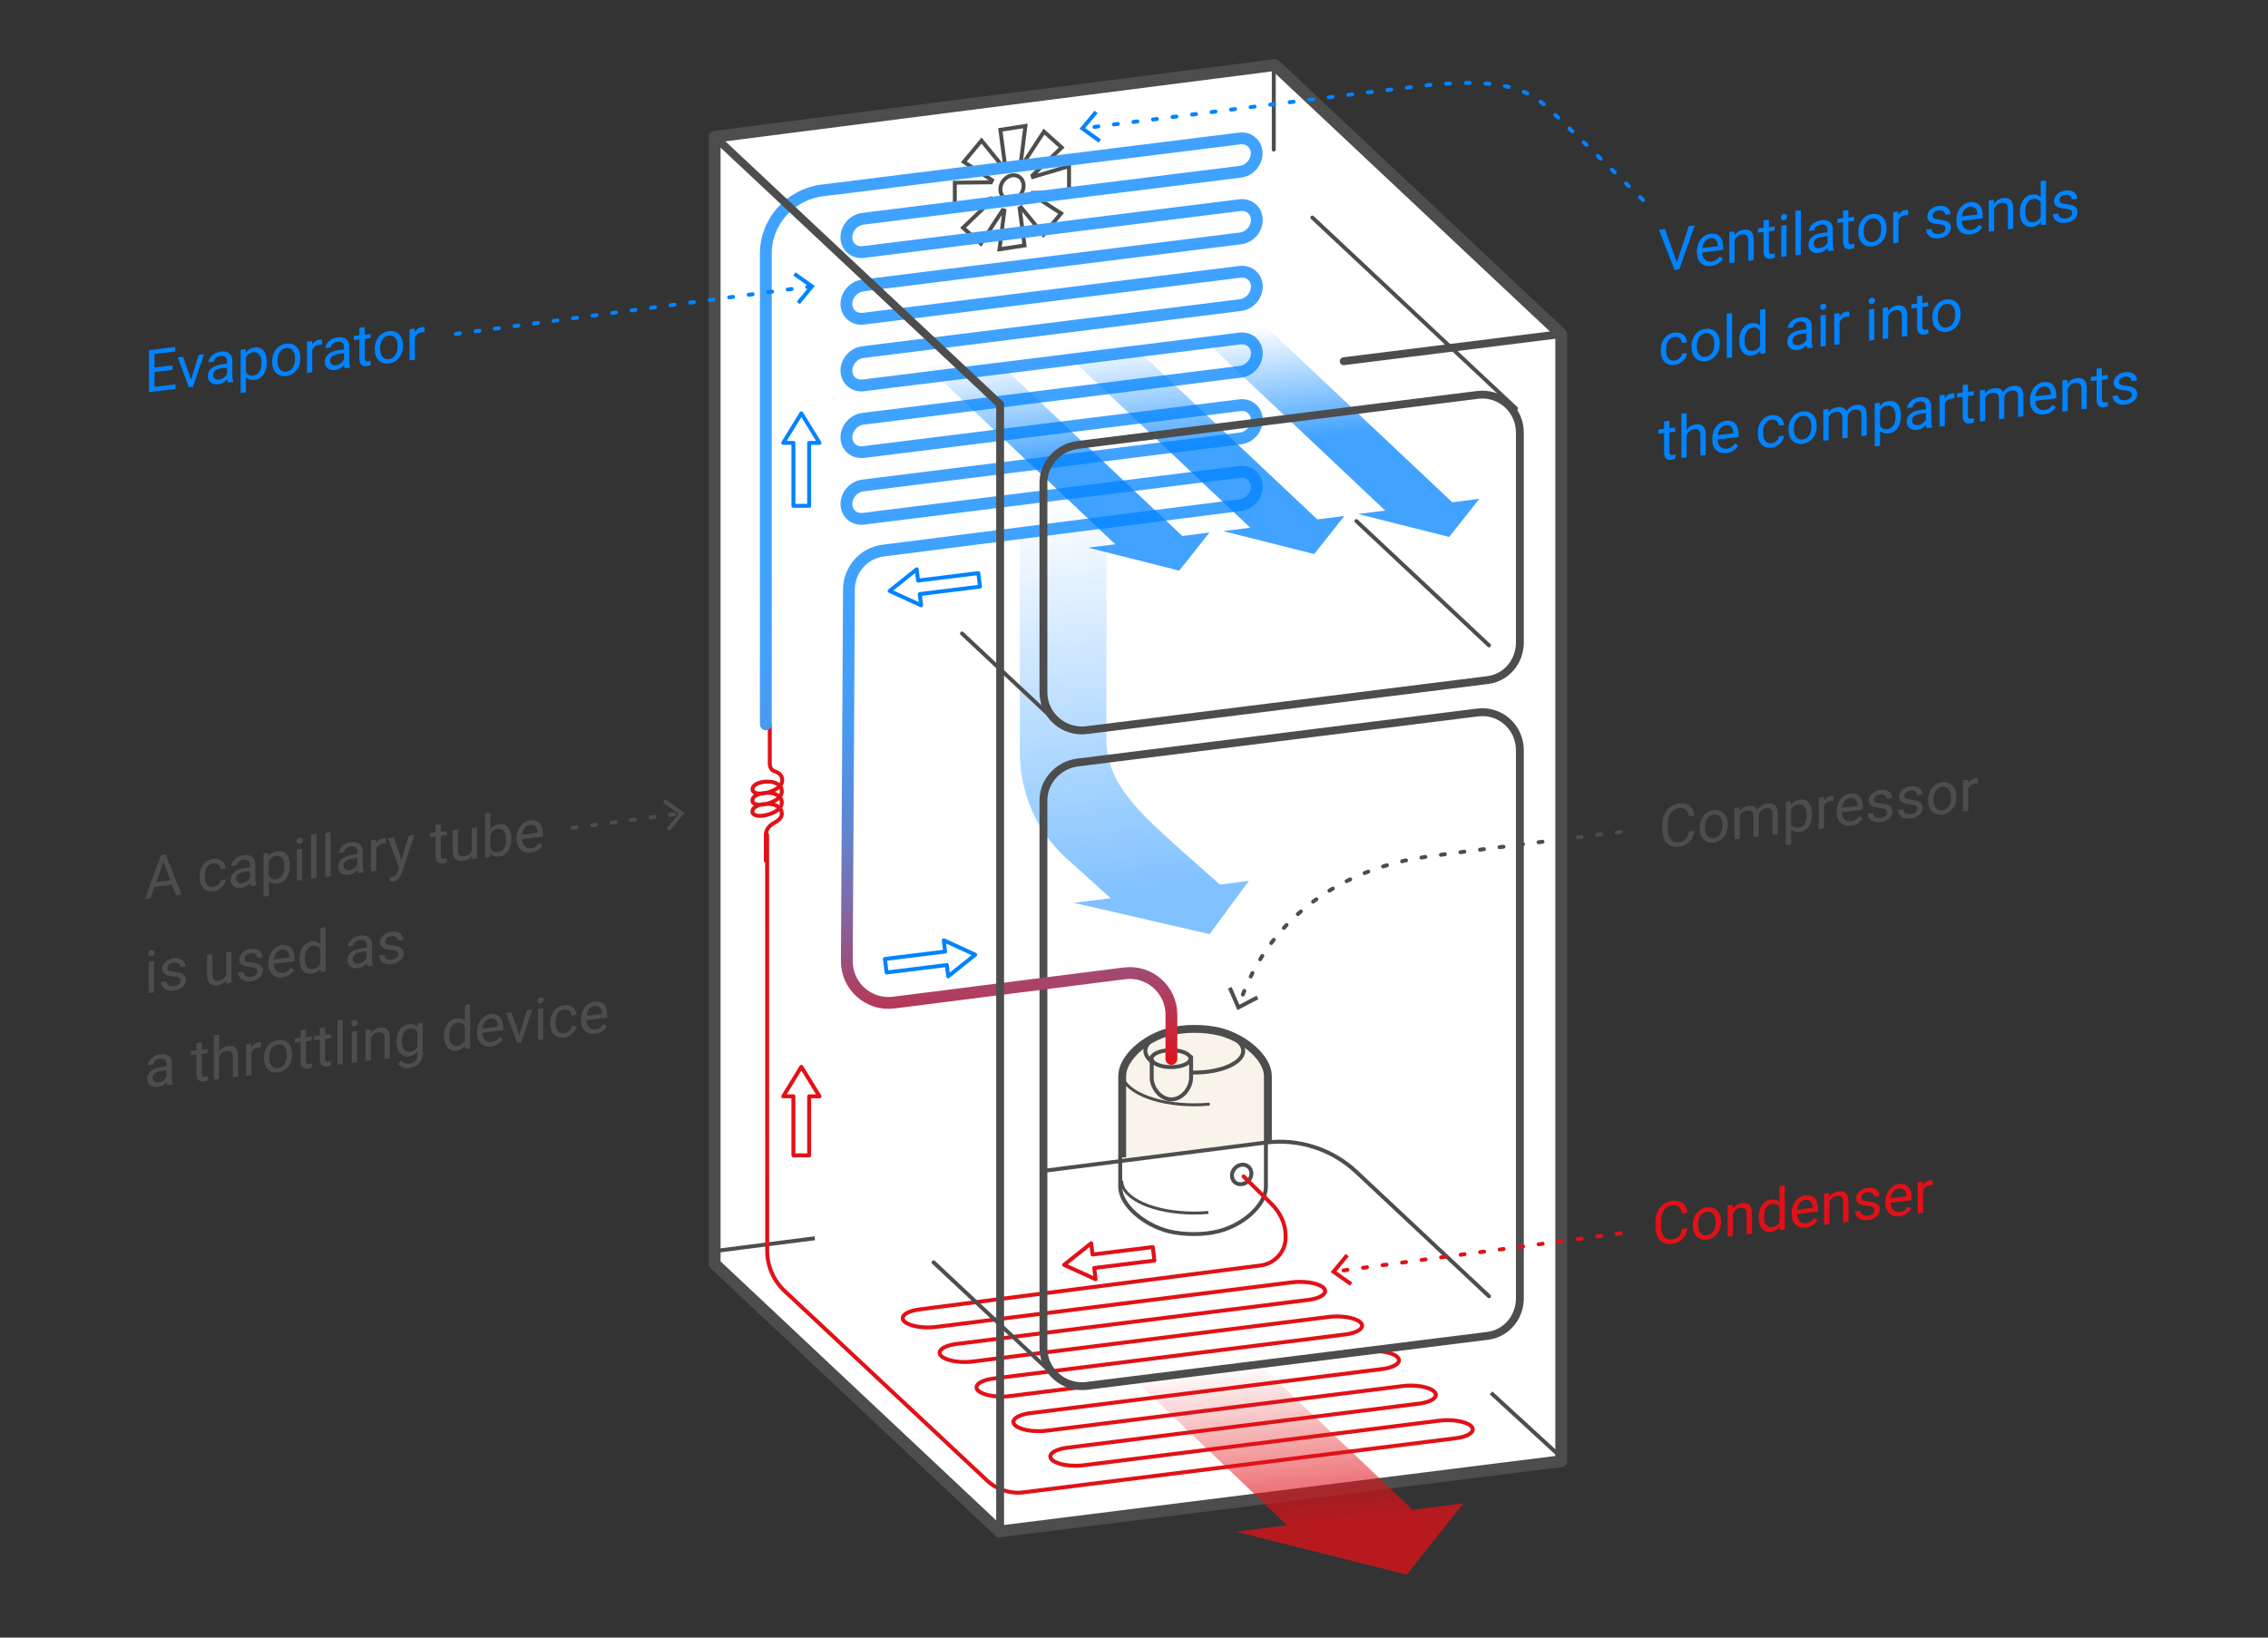 <?xml version="1.0" encoding="utf-8"?>
<!-- Generator: Adobe Illustrator 21.1.0, SVG Export Plug-In . SVG Version: 6.00 Build 0)  -->
<svg version="1.1" xmlns="http://www.w3.org/2000/svg" xmlns:xlink="http://www.w3.org/1999/xlink" x="0px" y="0px" width="576px"
	 height="416px" viewBox="0 0 576 416" style="enable-background:new 0 0 576 416;" xml:space="preserve">
<rect x="0" y="0" width="576" height="416" fill="#333333" stroke="none"/>
<g id="bkgrnd">
</g>
<g id="Design">
	<polygon style="fill:#FFFFFF;" points="323.304,16 181,34.209 181,320.547 253.321,388.524 396,370.666 396,84.328 	
		"/>
	<g>
		<path style="fill:#F8F4EA;" d="M322,289.834v-16.497c0-4.503-5.915-9.663-12.283-11.257
			c-1.848-0.463-4.054-0.719-6.347-0.71c-2.293-0.009-4.4,0.247-6.248,0.71
			C290.754,263.674,285,268.834,285,273.337v21.076v0.045l37-4.611V289.834z"/>
		<path style="fill:#FFFFFF;" d="M285,294.458v7.065c0,4.503,5.724,9.663,12.091,11.257
			c1.848,0.463,3.959,0.719,6.251,0.71c2.293,0.009,4.543-0.247,6.392-0.71
			C316.102,311.185,322,306.025,322,301.522v-11.676L285,294.458z"/>
		<g>
			<path style="fill:none;stroke:#4D4D4D;stroke-linecap:round;stroke-linejoin:round;stroke-miterlimit:10;" d="M321.5,290
				v11.522c0,4.503-5.665,9.663-12.033,11.257c-1.848,0.463-3.929,0.719-6.222,0.71
				c-2.293,0.009-4.587-0.247-6.436-0.71c-6.367-1.594-12.309-6.754-12.309-11.257V294"/>
			<path style="fill:none;stroke:#4D4D4D;stroke-width:2;stroke-linejoin:round;stroke-miterlimit:10;" d="M285,294v-20.663
				c0-4.503,5.724-9.663,12.091-11.257c1.848-0.463,3.959-0.719,6.252-0.71
				c2.293-0.009,4.543,0.247,6.392,0.71C316.102,263.674,322,268.834,322,273.337V290"/>
		</g>
		
			<ellipse style="fill:none;stroke:#4D4D4D;stroke-linecap:round;stroke-linejoin:round;stroke-miterlimit:10;" cx="303.309" cy="266.943" rx="12.43" ry="5.518"/>
		<path style="fill:none;stroke:#4D4D4D;stroke-width:0.75;stroke-miterlimit:10;" d="M284.874,299.97
			c0,4.52,8.253,8.184,18.435,8.184c1.228,0,2.428-0.053,3.588-0.155"/>
		<path style="fill:none;stroke:#4D4D4D;stroke-width:0.75;stroke-miterlimit:10;" d="M307.213,280.476
			c-1.259,0.12-2.565,0.184-3.905,0.184c-10.181,0-18.435-3.664-18.435-8.184"/>
		<path style="fill:#F8F4EA;stroke:#4D4D4D;stroke-linecap:round;stroke-linejoin:round;stroke-miterlimit:10;" d="M302.5,268.5
			v5.242c0,2.659-2.272,5.536-5,5.536s-5-2.877-5-5.536V268.5H302.5z"/>
		
			<ellipse style="fill:#F8F4EA;stroke:#4D4D4D;stroke-linecap:round;stroke-linejoin:round;stroke-miterlimit:10;" cx="297.404" cy="268.927" rx="4.94" ry="2.148"/>
		<path style="fill:none;stroke:#4D4D4D;stroke-linecap:round;stroke-linejoin:round;stroke-miterlimit:10;" d="
			M315.365,295.878c-1.365,0.143-2.48,1.366-2.49,2.731s1.089,2.355,2.454,2.211
			c1.365-0.143,2.48-1.366,2.49-2.731C317.829,296.725,316.731,295.735,315.365,295.878z"/>
	</g>
	<line style="fill:none;stroke:#4D4D4D;stroke-miterlimit:10;" x1="206.938" y1="314.556" x2="181.658" y2="317.787"/>
	<path style="fill:none;stroke:#4D4D4D;stroke-miterlimit:10;" d="M271.5,48.916v-6.695l-9.156,2.715
		c-0.043-0.127-0.078-0.253-0.13-0.374l7.425-7.087l-4.497-4.043l-5.56,8.538
		c-0.131-0.05-0.262-0.099-0.398-0.138l1.24-9.832l-6.362,0.977l1.219,9.288
		c-0.155,0.077-0.309,0.158-0.458,0.247l-5.547-6.812l-4.499,5.425l7.192,4.659
		c-0.075,0.171-0.258,0.345-0.32,0.521L242.5,46.409v6.695l9.094-2.658
		c0.056,0.156,0.174,0.308,0.243,0.455l-7.248,6.95l4.513,4.043l5.546-8.503
		c0.137,0.046,0.281,0.084,0.423,0.118l-1.236,9.816l6.363-0.977l-1.237-9.436
		c0.128-0.069,0.255-0.142,0.379-0.22l5.646,6.933l4.499-5.425l-7.382-4.782
		c0.055-0.131,0.092-0.262,0.14-0.396L271.5,48.916z M257.017,50.753
		c-1.632,0.251-2.955-0.938-2.955-2.655c0-1.717,1.323-3.312,2.955-3.563
		c1.632-0.251,2.955,0.938,2.955,2.655S258.649,50.502,257.017,50.753z"/>
	<g>
		<path style="fill:#0183FF;" d="M425.862,66.621l3.024-9.165l1.528-0.187l-3.927,11.143l-1.236,0.15
			l-3.919-10.187l1.521-0.186L425.862,66.621z"/>
		<path style="fill:#0183FF;" d="M434.565,67.575c-1.067,0.13-1.935-0.117-2.604-0.742
			c-0.669-0.623-1.002-1.526-1.002-2.708v-0.25c0-0.785,0.148-1.505,0.446-2.159
			s0.715-1.188,1.251-1.603c0.535-0.414,1.115-0.659,1.741-0.735
			c1.022-0.125,1.817,0.118,2.385,0.728c0.566,0.609,0.85,1.547,0.85,2.811v0.564l-5.329,0.649
			c0.02,0.778,0.247,1.382,0.68,1.811c0.435,0.428,0.985,0.602,1.654,0.521
			c0.475-0.059,0.877-0.205,1.208-0.44c0.328-0.235,0.617-0.53,0.864-0.883l0.822,0.545
			C436.872,66.784,435.883,67.414,434.565,67.575z M434.398,60.491c-0.543,0.065-0.999,0.32-1.367,0.763
			c-0.368,0.443-0.596,1.028-0.684,1.757l3.94-0.479v-0.103c-0.038-0.684-0.223-1.195-0.552-1.533
			C435.406,60.558,434.96,60.422,434.398,60.491z"/>
		<path style="fill:#0183FF;" d="M440.462,58.785l0.044,0.991c0.601-0.835,1.386-1.312,2.356-1.43
			c1.661-0.202,2.501,0.64,2.515,2.529v5.236l-1.345,0.163v-5.244
			c-0.005-0.57-0.135-0.977-0.389-1.22c-0.255-0.242-0.651-0.331-1.188-0.266
			c-0.437,0.053-0.82,0.217-1.15,0.491c-0.329,0.274-0.586,0.614-0.77,1.018v5.646l-1.346,0.164
			v-7.925L440.462,58.785z"/>
		<path style="fill:#0183FF;" d="M449.23,55.799v1.919l1.469-0.179v1.048l-1.469,0.179v4.92
			c0,0.318,0.065,0.549,0.196,0.692c0.131,0.142,0.354,0.193,0.669,0.155
			c0.155-0.019,0.368-0.074,0.64-0.166v1.093c-0.354,0.14-0.698,0.23-1.032,0.271
			c-0.602,0.073-1.055-0.055-1.359-0.383c-0.306-0.33-0.458-0.831-0.458-1.505v-4.914l-1.432,0.174
			v-1.048l1.432-0.174v-1.919L449.23,55.799z"/>
		<path style="fill:#0183FF;" d="M452.276,55.244c0-0.219,0.066-0.412,0.2-0.581
			c0.133-0.166,0.33-0.267,0.592-0.299c0.263-0.031,0.461,0.021,0.597,0.154
			c0.136,0.136,0.203,0.313,0.203,0.532c0,0.221-0.067,0.411-0.203,0.574s-0.334,0.261-0.597,0.292
			c-0.262,0.032-0.459-0.017-0.592-0.147C452.343,55.64,452.276,55.465,452.276,55.244z M453.73,65.095
			l-1.345,0.164v-7.926l1.345-0.163V65.095z"/>
		<path style="fill:#0183FF;" d="M457.345,64.654l-1.346,0.164v-11.25l1.346-0.164V64.654z"/>
		<path style="fill:#0183FF;" d="M464.353,63.801c-0.077-0.146-0.141-0.417-0.188-0.812
			c-0.626,0.73-1.372,1.148-2.239,1.254c-0.776,0.095-1.412-0.049-1.909-0.431
			c-0.496-0.381-0.744-0.911-0.744-1.59c0-0.825,0.311-1.504,0.934-2.037
			c0.623-0.531,1.498-0.866,2.628-1.004l1.309-0.159v-0.623c0-0.473-0.141-0.834-0.421-1.08
			c-0.282-0.247-0.696-0.337-1.244-0.271c-0.479,0.059-0.882,0.23-1.207,0.515
			c-0.324,0.283-0.486,0.598-0.486,0.944l-1.354,0.165c0-0.396,0.14-0.794,0.419-1.197
			c0.278-0.402,0.656-0.74,1.135-1.014c0.477-0.272,1.001-0.443,1.574-0.514
			c0.905-0.11,1.616,0.031,2.13,0.426c0.514,0.394,0.78,0.99,0.8,1.789v3.646
			c0,0.729,0.092,1.295,0.275,1.702v0.117L464.353,63.801z M462.122,63.039
			c0.421-0.051,0.821-0.209,1.199-0.475s0.651-0.584,0.821-0.956v-1.627l-1.054,0.128
			c-1.648,0.2-2.473,0.787-2.473,1.759c0,0.425,0.141,0.74,0.422,0.945
			S461.68,63.093,462.122,63.039z"/>
		<path style="fill:#0183FF;" d="M469.42,53.341v1.918l1.47-0.179v1.048l-1.47,0.18v4.92
			c0,0.318,0.065,0.548,0.196,0.691c0.131,0.143,0.354,0.194,0.669,0.156
			c0.155-0.02,0.369-0.074,0.64-0.166v1.093c-0.354,0.14-0.697,0.23-1.032,0.271
			c-0.601,0.073-1.055-0.055-1.358-0.383c-0.307-0.33-0.459-0.831-0.459-1.505V56.471l-1.432,0.175
			v-1.048l1.432-0.175v-1.919L469.42,53.341z"/>
		<path style="fill:#0183FF;" d="M471.958,58.84c0-0.777,0.152-1.493,0.454-2.151
			c0.304-0.656,0.726-1.186,1.266-1.59c0.541-0.401,1.157-0.646,1.851-0.729
			c1.071-0.131,1.938,0.138,2.599,0.804c0.662,0.667,0.993,1.62,0.993,2.86v0.095
			c0,0.772-0.146,1.481-0.44,2.131c-0.293,0.647-0.713,1.177-1.258,1.585
			c-0.546,0.408-1.172,0.655-1.879,0.741c-1.066,0.13-1.931-0.138-2.593-0.806
			c-0.661-0.665-0.992-1.614-0.992-2.845V58.84z M473.31,58.835c0,0.879,0.202,1.561,0.607,2.043
			c0.404,0.483,0.946,0.685,1.625,0.602c0.683-0.083,1.226-0.42,1.628-1.008
			c0.402-0.589,0.604-1.368,0.604-2.34c0-0.869-0.205-1.55-0.614-2.039
			c-0.41-0.49-0.953-0.693-1.632-0.61c-0.664,0.081-1.199,0.412-1.606,0.993
			C473.515,57.059,473.31,57.845,473.31,58.835z"/>
		<path style="fill:#0183FF;" d="M484.608,54.626c-0.203-0.01-0.424,0-0.661,0.029
			c-0.882,0.107-1.481,0.559-1.795,1.354v5.625l-1.346,0.164v-7.925l1.309-0.16l0.021,0.913
			c0.44-0.761,1.066-1.191,1.877-1.29c0.262-0.032,0.459-0.022,0.595,0.03V54.626z"/>
		<path style="fill:#0183FF;" d="M494.111,58.075c0-0.367-0.137-0.635-0.411-0.803
			c-0.273-0.17-0.751-0.285-1.432-0.35c-0.682-0.063-1.222-0.173-1.622-0.33
			c-0.399-0.156-0.694-0.364-0.887-0.624c-0.191-0.26-0.287-0.585-0.287-0.977
			c0-0.648,0.272-1.231,0.818-1.747c0.545-0.516,1.242-0.825,2.09-0.929
			c0.892-0.108,1.615,0.036,2.171,0.433c0.555,0.396,0.833,0.955,0.833,1.678l-1.354,0.164
			c0-0.371-0.156-0.671-0.469-0.901s-0.706-0.317-1.182-0.26c-0.489,0.06-0.872,0.214-1.148,0.462
			c-0.276,0.249-0.414,0.547-0.414,0.894c0,0.327,0.128,0.558,0.385,0.692s0.722,0.237,1.393,0.307
			c0.672,0.07,1.215,0.185,1.632,0.344s0.727,0.373,0.927,0.645
			c0.202,0.271,0.302,0.619,0.302,1.044c0,0.708-0.281,1.31-0.844,1.806
			c-0.562,0.495-1.291,0.798-2.188,0.907c-0.63,0.076-1.188,0.032-1.672-0.134
			c-0.485-0.165-0.864-0.433-1.139-0.803c-0.273-0.369-0.411-0.789-0.411-1.258l1.346-0.163
			c0.024,0.452,0.205,0.789,0.542,1.015c0.336,0.225,0.781,0.305,1.334,0.237
			c0.509-0.062,0.917-0.216,1.226-0.461C493.957,58.718,494.111,58.423,494.111,58.075z"/>
		<path style="fill:#0183FF;" d="M500.474,59.549c-1.067,0.13-1.935-0.116-2.604-0.741
			c-0.669-0.624-1.003-1.526-1.003-2.708v-0.25c0-0.785,0.148-1.506,0.447-2.16
			c0.298-0.653,0.715-1.188,1.25-1.603c0.535-0.414,1.116-0.659,1.741-0.735
			c1.023-0.124,1.818,0.118,2.385,0.729c0.567,0.609,0.851,1.547,0.851,2.811v0.564l-5.329,0.648
			c0.02,0.779,0.246,1.382,0.68,1.812c0.435,0.427,0.985,0.602,1.653,0.52
			c0.476-0.058,0.878-0.204,1.208-0.439c0.329-0.235,0.618-0.53,0.865-0.883l0.822,0.544
			C502.78,58.759,501.791,59.389,500.474,59.549z M500.306,52.465c-0.543,0.066-0.998,0.321-1.366,0.763
			c-0.369,0.443-0.597,1.029-0.684,1.758l3.94-0.48v-0.103c-0.039-0.684-0.223-1.194-0.553-1.533
			C501.314,52.531,500.868,52.396,500.306,52.465z"/>
		<path style="fill:#0183FF;" d="M506.369,50.76L506.414,51.75c0.601-0.834,1.386-1.311,2.355-1.429
			c1.662-0.203,2.501,0.64,2.515,2.528v5.236L509.939,58.25v-5.244
			c-0.005-0.571-0.135-0.977-0.389-1.221c-0.255-0.241-0.651-0.331-1.188-0.265
			c-0.436,0.053-0.819,0.217-1.149,0.491c-0.329,0.274-0.586,0.614-0.77,1.018v5.646l-1.346,0.164
			v-7.925L506.369,50.76z"/>
		<path style="fill:#0183FF;" d="M512.984,53.851c0-1.216,0.286-2.229,0.859-3.038
			c0.571-0.809,1.32-1.271,2.246-1.383c0.921-0.112,1.65,0.116,2.188,0.686v-4.131l1.346-0.164v11.25
			l-1.235,0.15l-0.065-0.841c-0.539,0.729-1.287,1.152-2.247,1.27
			c-0.911,0.11-1.653-0.175-2.229-0.856c-0.574-0.683-0.862-1.629-0.862-2.84V53.851z M514.33,53.84
			c0,0.899,0.185,1.58,0.553,2.042c0.368,0.465,0.877,0.655,1.527,0.576
			c0.853-0.104,1.476-0.564,1.867-1.384v-3.641c-0.402-0.698-1.02-0.997-1.854-0.896
			c-0.659,0.08-1.173,0.4-1.541,0.957C514.515,52.053,514.33,52.835,514.33,53.84z"/>
		<path style="fill:#0183FF;" d="M526.291,54.157c0-0.367-0.137-0.635-0.411-0.804
			c-0.273-0.17-0.751-0.285-1.432-0.349c-0.682-0.063-1.222-0.174-1.622-0.33
			c-0.399-0.156-0.695-0.364-0.887-0.625c-0.191-0.26-0.287-0.585-0.287-0.977
			c0-0.648,0.272-1.231,0.818-1.747c0.545-0.516,1.241-0.825,2.09-0.928
			c0.892-0.108,1.615,0.035,2.17,0.432s0.833,0.955,0.833,1.678l-1.354,0.165
			c0-0.371-0.155-0.672-0.468-0.902c-0.313-0.23-0.707-0.317-1.182-0.259
			c-0.489,0.06-0.872,0.214-1.148,0.462s-0.414,0.547-0.414,0.893c0,0.328,0.128,0.559,0.385,0.693
			s0.721,0.237,1.392,0.306c0.672,0.07,1.216,0.185,1.633,0.344s0.726,0.374,0.927,0.646
			c0.201,0.271,0.302,0.618,0.302,1.043c0,0.708-0.281,1.31-0.844,1.806
			c-0.562,0.495-1.291,0.798-2.188,0.907c-0.631,0.077-1.188,0.032-1.673-0.133
			c-0.484-0.166-0.863-0.434-1.138-0.803c-0.273-0.369-0.411-0.789-0.411-1.258l1.346-0.164
			c0.024,0.452,0.204,0.79,0.542,1.016c0.336,0.225,0.781,0.304,1.334,0.236
			c0.509-0.062,0.917-0.216,1.225-0.461S526.291,54.504,526.291,54.157z"/>
		<path style="fill:#0183FF;" d="M425.303,91.598c0.48-0.059,0.899-0.257,1.258-0.593
			c0.358-0.337,0.558-0.729,0.597-1.173l1.272-0.154c-0.024,0.458-0.18,0.908-0.466,1.354
			c-0.286,0.444-0.668,0.818-1.145,1.12c-0.478,0.303-0.983,0.486-1.517,0.552
			c-1.07,0.13-1.923-0.127-2.555-0.77c-0.633-0.644-0.949-1.589-0.949-2.839v-0.229
			c0-0.771,0.141-1.475,0.422-2.108c0.281-0.636,0.685-1.15,1.211-1.547
			c0.525-0.396,1.146-0.638,1.864-0.726c0.882-0.107,1.615,0.07,2.199,0.53
			c0.584,0.462,0.896,1.115,0.935,1.96l-1.272,0.154c-0.039-0.508-0.231-0.905-0.578-1.193
			c-0.347-0.286-0.774-0.399-1.283-0.338c-0.684,0.084-1.213,0.396-1.589,0.938
			s-0.562,1.281-0.562,2.219v0.256c0,0.913,0.186,1.594,0.56,2.041
			C424.077,91.499,424.61,91.682,425.303,91.598z"/>
		<path style="fill:#0183FF;" d="M429.585,88c0-0.777,0.152-1.493,0.455-2.151
			c0.303-0.656,0.725-1.186,1.265-1.59c0.541-0.401,1.157-0.646,1.851-0.73
			c1.071-0.13,1.938,0.139,2.599,0.804c0.662,0.668,0.993,1.621,0.993,2.861v0.095
			c0,0.772-0.146,1.481-0.44,2.131c-0.293,0.647-0.712,1.176-1.257,1.584
			c-0.546,0.408-1.172,0.655-1.88,0.742c-1.066,0.13-1.93-0.139-2.592-0.806
			c-0.661-0.666-0.993-1.614-0.993-2.845V88z M430.938,87.995c0,0.879,0.201,1.561,0.606,2.043
			c0.404,0.483,0.946,0.684,1.625,0.602c0.684-0.084,1.227-0.42,1.629-1.008
			c0.402-0.59,0.603-1.369,0.603-2.341c0-0.869-0.204-1.549-0.613-2.038
			c-0.41-0.49-0.954-0.693-1.633-0.611c-0.664,0.081-1.199,0.413-1.606,0.994
			C431.142,86.218,430.938,87.005,430.938,87.995z"/>
		<path style="fill:#0183FF;" d="M439.895,90.779l-1.346,0.164v-11.25l1.346-0.164V90.779z"/>
		<path style="fill:#0183FF;" d="M441.72,86.528c0-1.215,0.286-2.228,0.859-3.038
			c0.57-0.809,1.32-1.27,2.246-1.383c0.921-0.112,1.65,0.116,2.188,0.687v-4.131l1.346-0.164v11.25
			l-1.236,0.15l-0.064-0.842c-0.539,0.729-1.287,1.152-2.247,1.27
			c-0.911,0.111-1.654-0.175-2.229-0.856s-0.862-1.628-0.862-2.839V86.528z M443.065,86.519
			c0,0.899,0.185,1.58,0.553,2.042c0.368,0.464,0.877,0.654,1.526,0.575
			c0.854-0.104,1.477-0.564,1.868-1.383V84.112c-0.402-0.698-1.02-0.997-1.854-0.896
			c-0.659,0.08-1.173,0.399-1.541,0.957S443.065,85.514,443.065,86.519z"/>
		<path style="fill:#0183FF;" d="M458.987,88.454c-0.078-0.146-0.141-0.417-0.189-0.812
			c-0.625,0.73-1.371,1.148-2.239,1.254c-0.775,0.095-1.411-0.049-1.908-0.431
			c-0.497-0.381-0.745-0.911-0.745-1.59c0-0.825,0.312-1.504,0.934-2.036
			c0.623-0.532,1.499-0.867,2.628-1.005l1.309-0.159v-0.623c0-0.473-0.141-0.834-0.42-1.08
			c-0.282-0.247-0.696-0.337-1.244-0.271c-0.479,0.059-0.882,0.23-1.207,0.515
			c-0.325,0.283-0.486,0.598-0.486,0.944l-1.354,0.165c0-0.396,0.14-0.794,0.419-1.197
			c0.278-0.402,0.656-0.74,1.134-1.013c0.478-0.273,1.002-0.444,1.574-0.515
			c0.905-0.11,1.616,0.032,2.13,0.426c0.514,0.395,0.78,0.99,0.8,1.789v3.646
			c0,0.729,0.092,1.296,0.276,1.702v0.117L458.987,88.454z M456.756,87.693
			c0.42-0.052,0.82-0.21,1.199-0.476c0.378-0.266,0.651-0.584,0.82-0.956v-1.627l-1.054,0.128
			c-1.647,0.201-2.472,0.787-2.472,1.759c0,0.425,0.141,0.74,0.422,0.945
			S456.313,87.747,456.756,87.693z"/>
		<path style="fill:#0183FF;" d="M462.238,78.031c0-0.219,0.066-0.412,0.2-0.581
			c0.133-0.166,0.33-0.267,0.592-0.299c0.262-0.031,0.461,0.021,0.597,0.154
			c0.136,0.136,0.203,0.312,0.203,0.531c0,0.221-0.067,0.412-0.203,0.575s-0.335,0.261-0.597,0.292
			c-0.262,0.032-0.459-0.018-0.592-0.147C462.305,78.427,462.238,78.252,462.238,78.031z
			 M463.692,87.882l-1.346,0.163v-7.925l1.346-0.163V87.882z"/>
		<path style="fill:#0183FF;" d="M469.645,80.447c-0.203-0.009-0.424,0.001-0.661,0.03
			c-0.882,0.107-1.481,0.558-1.795,1.354v5.625l-1.346,0.163v-7.925l1.309-0.159l0.021,0.913
			c0.44-0.762,1.066-1.191,1.877-1.291c0.262-0.031,0.459-0.021,0.595,0.03V80.447z"/>
		<path style="fill:#0183FF;" d="M474.576,76.528c0-0.219,0.065-0.412,0.199-0.58
			c0.133-0.167,0.331-0.268,0.593-0.299c0.262-0.032,0.46,0.02,0.596,0.153
			c0.136,0.136,0.204,0.313,0.204,0.532c0,0.221-0.068,0.412-0.204,0.574
			c-0.136,0.163-0.334,0.261-0.596,0.293c-0.262,0.031-0.46-0.018-0.593-0.147
			C474.642,76.924,474.576,76.749,474.576,76.528z M476.03,86.379l-1.346,0.164v-7.925l1.346-0.164
			V86.379z"/>
		<path style="fill:#0183FF;" d="M479.453,78.037l0.045,0.991c0.6-0.835,1.385-1.312,2.355-1.43
			c1.661-0.202,2.501,0.64,2.515,2.529v5.236l-1.345,0.163V80.283
			c-0.005-0.57-0.135-0.977-0.389-1.22c-0.255-0.242-0.651-0.331-1.188-0.266
			c-0.437,0.053-0.82,0.217-1.149,0.491c-0.33,0.274-0.587,0.614-0.771,1.018v5.646l-1.345,0.164
			v-7.925L479.453,78.037z"/>
		<path style="fill:#0183FF;" d="M488.223,75.051v1.919l1.47-0.179v1.048l-1.47,0.179v4.92
			c0,0.318,0.065,0.549,0.196,0.691s0.354,0.194,0.669,0.156c0.155-0.019,0.368-0.074,0.64-0.166
			v1.093c-0.354,0.14-0.697,0.23-1.032,0.271c-0.601,0.073-1.055-0.056-1.359-0.384
			c-0.306-0.329-0.458-0.831-0.458-1.505v-4.914l-1.432,0.175v-1.048l1.432-0.174v-1.92L488.223,75.051
			z"/>
		<path style="fill:#0183FF;" d="M490.759,80.55c0-0.777,0.152-1.492,0.455-2.15
			c0.304-0.656,0.726-1.187,1.265-1.59c0.541-0.401,1.158-0.646,1.851-0.73
			c1.071-0.13,1.938,0.139,2.6,0.804c0.662,0.668,0.992,1.62,0.992,2.86v0.096
			c0,0.771-0.146,1.481-0.439,2.13s-0.713,1.177-1.258,1.585c-0.546,0.408-1.172,0.655-1.88,0.742
			c-1.066,0.129-1.93-0.139-2.592-0.806c-0.661-0.666-0.993-1.614-0.993-2.845V80.55z M492.112,80.546
			c0,0.879,0.202,1.561,0.607,2.043c0.404,0.483,0.946,0.684,1.624,0.602
			c0.684-0.084,1.227-0.42,1.629-1.009s0.604-1.368,0.604-2.34c0-0.869-0.205-1.549-0.614-2.038
			c-0.41-0.49-0.954-0.693-1.633-0.611c-0.663,0.081-1.198,0.413-1.605,0.994
			C492.316,78.769,492.112,79.556,492.112,80.546z"/>
		<path style="fill:#0183FF;" d="M423.972,106.874v1.92l1.47-0.18v1.048l-1.47,0.179v4.92
			c0,0.318,0.066,0.549,0.197,0.692c0.131,0.143,0.354,0.194,0.669,0.156
			c0.155-0.02,0.368-0.074,0.64-0.166v1.093c-0.354,0.14-0.698,0.23-1.032,0.271
			c-0.602,0.072-1.055-0.056-1.359-0.384c-0.306-0.33-0.458-0.831-0.458-1.505v-4.914l-1.433,0.175
			v-1.048l1.433-0.175v-1.919L423.972,106.874z"/>
		<path style="fill:#0183FF;" d="M428.357,109.22c0.596-0.811,1.371-1.273,2.327-1.39
			c1.661-0.203,2.501,0.64,2.515,2.528v5.236l-1.345,0.164v-5.244
			c-0.005-0.571-0.135-0.977-0.389-1.221c-0.255-0.241-0.651-0.331-1.188-0.266
			c-0.437,0.054-0.82,0.218-1.149,0.492c-0.33,0.274-0.587,0.614-0.771,1.018v5.646l-1.345,0.164
			v-11.25l1.345-0.164V109.22z"/>
		<path style="fill:#0183FF;" d="M438.478,115.099c-1.067,0.13-1.936-0.117-2.604-0.742
			c-0.668-0.623-1.002-1.526-1.002-2.708v-0.25c0-0.785,0.148-1.505,0.447-2.159
			c0.297-0.654,0.714-1.188,1.25-1.603c0.535-0.414,1.116-0.659,1.741-0.735
			c1.022-0.125,1.817,0.118,2.385,0.728c0.567,0.61,0.851,1.547,0.851,2.811v0.564l-5.329,0.649
			c0.02,0.778,0.246,1.382,0.68,1.811c0.434,0.428,0.984,0.602,1.653,0.521
			c0.476-0.058,0.878-0.205,1.208-0.44c0.329-0.235,0.617-0.53,0.865-0.883l0.821,0.545
			C440.784,114.308,439.796,114.938,438.478,115.099z M438.31,108.015
			c-0.543,0.065-0.998,0.32-1.367,0.763c-0.368,0.443-0.596,1.028-0.683,1.757l3.94-0.479v-0.103
			c-0.039-0.684-0.224-1.194-0.553-1.533C439.318,108.081,438.873,107.946,438.31,108.015z"/>
		<path style="fill:#0183FF;" d="M449.943,112.597c0.479-0.059,0.898-0.256,1.258-0.593
			c0.358-0.337,0.557-0.728,0.597-1.172l1.271-0.155c-0.023,0.458-0.179,0.909-0.465,1.354
			c-0.286,0.445-0.668,0.818-1.145,1.121c-0.479,0.303-0.983,0.486-1.517,0.551
			c-1.071,0.131-1.923-0.126-2.556-0.769c-0.633-0.644-0.948-1.59-0.948-2.84v-0.228
			c0-0.771,0.141-1.475,0.421-2.109c0.281-0.636,0.685-1.15,1.211-1.547
			c0.525-0.396,1.147-0.637,1.865-0.725c0.882-0.107,1.615,0.07,2.199,0.53
			c0.584,0.462,0.896,1.114,0.934,1.959l-1.271,0.155c-0.04-0.508-0.231-0.905-0.579-1.193
			c-0.346-0.287-0.774-0.4-1.282-0.338c-0.685,0.083-1.214,0.396-1.589,0.937
			c-0.376,0.542-0.563,1.281-0.563,2.219v0.256c0,0.913,0.187,1.594,0.56,2.042
			C448.717,112.499,449.25,112.681,449.943,112.597z"/>
		<path style="fill:#0183FF;" d="M454.226,108.999c0-0.777,0.152-1.493,0.454-2.151
			c0.304-0.655,0.726-1.186,1.266-1.589c0.541-0.402,1.157-0.646,1.851-0.73
			c1.071-0.131,1.938,0.138,2.599,0.804c0.662,0.667,0.993,1.62,0.993,2.86v0.095
			c0,0.772-0.146,1.481-0.44,2.131c-0.293,0.647-0.713,1.177-1.258,1.585s-1.172,0.655-1.879,0.741
			c-1.066,0.13-1.931-0.138-2.593-0.806c-0.661-0.665-0.992-1.614-0.992-2.845V108.999z
			 M455.579,108.994c0,0.879,0.201,1.561,0.606,2.044c0.404,0.482,0.946,0.684,1.625,0.601
			c0.683-0.083,1.226-0.42,1.628-1.008c0.402-0.589,0.604-1.368,0.604-2.34
			c0-0.869-0.205-1.55-0.614-2.039s-0.953-0.693-1.632-0.61c-0.664,0.081-1.199,0.412-1.606,0.993
			C455.782,107.218,455.579,108.004,455.579,108.994z"/>
		<path style="fill:#0183FF;" d="M464.339,103.878l0.036,0.875c0.577-0.754,1.355-1.191,2.334-1.311
			c1.101-0.134,1.849,0.2,2.247,1.001c0.262-0.412,0.603-0.762,1.021-1.047
			s0.915-0.463,1.486-0.532c1.726-0.211,2.604,0.604,2.632,2.439v5.311l-1.345,0.164v-5.229
			c0-0.566-0.128-0.975-0.385-1.224c-0.257-0.25-0.688-0.338-1.295-0.264
			c-0.499,0.061-0.914,0.262-1.242,0.602c-0.331,0.341-0.521,0.768-0.575,1.282v5.259l-1.353,0.165
			v-5.193c0-1.151-0.56-1.66-1.679-1.524c-0.883,0.107-1.486,0.56-1.811,1.356v5.786l-1.346,0.164
			v-7.925L464.339,103.878z"/>
		<path style="fill:#0183FF;" d="M482.769,105.684c0,1.207-0.274,2.212-0.821,3.016
			c-0.549,0.805-1.29,1.263-2.226,1.377c-0.955,0.116-1.706-0.097-2.253-0.642v3.816l-1.346,0.163
			v-10.972l1.229-0.149l0.064,0.871c0.548-0.75,1.309-1.185,2.283-1.304
			c0.945-0.115,1.692,0.152,2.243,0.805c0.55,0.649,0.825,1.615,0.825,2.895V105.684z M481.425,105.694
			c0-0.895-0.189-1.576-0.568-2.048c-0.378-0.472-0.896-0.668-1.555-0.588
			c-0.814,0.1-1.425,0.538-1.832,1.315v3.787c0.401,0.674,1.018,0.96,1.846,0.859
			c0.645-0.079,1.157-0.399,1.538-0.961S481.425,106.71,481.425,105.694z"/>
		<path style="fill:#0183FF;" d="M489.335,108.759c-0.077-0.146-0.141-0.417-0.188-0.812
			c-0.626,0.73-1.372,1.148-2.239,1.254c-0.776,0.095-1.412-0.049-1.909-0.431
			c-0.496-0.381-0.744-0.911-0.744-1.59c0-0.825,0.311-1.504,0.934-2.037
			c0.623-0.531,1.498-0.867,2.628-1.004l1.309-0.16v-0.623c0-0.473-0.141-0.833-0.421-1.079
			c-0.282-0.247-0.696-0.337-1.244-0.271c-0.479,0.059-0.882,0.23-1.206,0.514
			c-0.325,0.284-0.487,0.599-0.487,0.945l-1.354,0.165c0-0.396,0.14-0.794,0.419-1.197
			c0.278-0.402,0.656-0.74,1.135-1.014c0.477-0.272,1.001-0.444,1.574-0.514
			c0.905-0.11,1.616,0.032,2.13,0.425c0.514,0.395,0.78,0.991,0.8,1.79v3.646
			c0,0.729,0.092,1.295,0.276,1.702v0.117L489.335,108.759z M487.103,107.997
			c0.421-0.051,0.821-0.209,1.199-0.475s0.651-0.584,0.821-0.957v-1.627l-1.054,0.129
			c-1.648,0.2-2.472,0.787-2.472,1.759c0,0.425,0.14,0.739,0.421,0.944
			S486.661,108.052,487.103,107.997z"/>
		<path style="fill:#0183FF;" d="M496.379,101.192c-0.203-0.01-0.424,0.001-0.661,0.029
			c-0.882,0.107-1.481,0.559-1.795,1.354v5.625l-1.346,0.164v-7.925l1.309-0.159l0.021,0.912
			c0.44-0.761,1.066-1.191,1.877-1.29c0.262-0.032,0.459-0.021,0.595,0.03V101.192z"/>
		<path style="fill:#0183FF;" d="M499.804,97.641v1.919l1.47-0.18v1.049l-1.47,0.179v4.92
			c0,0.318,0.066,0.548,0.197,0.691c0.131,0.143,0.354,0.194,0.669,0.156
			c0.154-0.02,0.368-0.074,0.64-0.166v1.093c-0.354,0.14-0.698,0.23-1.032,0.271
			c-0.602,0.073-1.055-0.056-1.359-0.384c-0.307-0.33-0.459-0.831-0.459-1.505v-4.914l-1.432,0.175
			v-1.048l1.432-0.175v-1.919L499.804,97.641z"/>
		<path style="fill:#0183FF;" d="M504.108,99.035l0.035,0.874c0.577-0.753,1.355-1.189,2.335-1.309
			c1.1-0.135,1.849,0.199,2.247,1c0.262-0.412,0.602-0.762,1.021-1.047
			c0.42-0.285,0.915-0.463,1.487-0.533c1.726-0.21,2.603,0.604,2.632,2.44v5.311l-1.346,0.164
			v-5.229c0-0.566-0.128-0.975-0.385-1.224c-0.257-0.25-0.688-0.338-1.294-0.265
			c-0.5,0.062-0.914,0.262-1.243,0.604c-0.33,0.34-0.521,0.768-0.575,1.281v5.259l-1.352,0.165
			v-5.193c0-1.151-0.561-1.66-1.68-1.524c-0.883,0.107-1.485,0.56-1.811,1.356v5.786l-1.346,0.164
			v-7.925L504.108,99.035z"/>
		<path style="fill:#0183FF;" d="M519.159,105.273c-1.067,0.13-1.936-0.116-2.604-0.741
			c-0.669-0.624-1.002-1.526-1.002-2.708v-0.25c0-0.785,0.148-1.506,0.447-2.16
			c0.297-0.653,0.714-1.188,1.25-1.603c0.535-0.414,1.116-0.659,1.741-0.735
			c1.022-0.124,1.817,0.118,2.385,0.729c0.567,0.609,0.851,1.547,0.851,2.811v0.564l-5.329,0.648
			c0.02,0.779,0.246,1.382,0.68,1.812c0.434,0.427,0.984,0.602,1.653,0.52
			c0.476-0.058,0.878-0.204,1.208-0.439c0.329-0.235,0.617-0.53,0.865-0.883l0.821,0.544
			C521.465,104.483,520.476,105.113,519.159,105.273z M518.991,98.189
			c-0.543,0.066-0.998,0.321-1.367,0.764c-0.368,0.442-0.596,1.028-0.683,1.757l3.94-0.48v-0.103
			c-0.039-0.684-0.224-1.194-0.553-1.533C519.999,98.256,519.554,98.121,518.991,98.189z"/>
		<path style="fill:#0183FF;" d="M525.054,96.484l0.045,0.991c0.6-0.835,1.385-1.312,2.355-1.43
			c1.661-0.202,2.501,0.64,2.515,2.528v5.236l-1.345,0.164v-5.244
			c-0.005-0.571-0.135-0.977-0.389-1.221c-0.255-0.241-0.651-0.33-1.188-0.265
			c-0.437,0.053-0.82,0.217-1.149,0.491c-0.33,0.274-0.587,0.614-0.77,1.018v5.646l-1.346,0.164
			v-7.925L525.054,96.484z"/>
		<path style="fill:#0183FF;" d="M533.823,93.498v1.919l1.47-0.18v1.048l-1.47,0.18v4.92
			c0,0.318,0.065,0.548,0.196,0.691c0.131,0.143,0.354,0.194,0.669,0.156
			c0.155-0.02,0.369-0.074,0.64-0.166v1.093c-0.354,0.14-0.697,0.23-1.032,0.271
			c-0.601,0.073-1.055-0.056-1.358-0.384c-0.307-0.33-0.459-0.831-0.459-1.505v-4.914l-1.432,0.175
			v-1.048l1.432-0.175v-1.919L533.823,93.498z"/>
		<path style="fill:#0183FF;" d="M541.442,100.312c0-0.367-0.137-0.634-0.411-0.803
			c-0.273-0.17-0.751-0.285-1.432-0.35c-0.682-0.063-1.222-0.173-1.622-0.329
			c-0.399-0.157-0.694-0.365-0.887-0.625c-0.19-0.26-0.287-0.585-0.287-0.977
			c0-0.648,0.272-1.231,0.818-1.747c0.545-0.516,1.242-0.825,2.09-0.929
			c0.893-0.108,1.615,0.036,2.171,0.433c0.555,0.396,0.833,0.955,0.833,1.678l-1.354,0.165
			c0-0.371-0.156-0.672-0.469-0.902s-0.706-0.317-1.182-0.26c-0.489,0.06-0.872,0.214-1.148,0.462
			c-0.276,0.249-0.414,0.547-0.414,0.894c0,0.327,0.128,0.558,0.385,0.692s0.722,0.237,1.393,0.307
			c0.672,0.07,1.216,0.185,1.632,0.344c0.417,0.159,0.727,0.373,0.927,0.645
			c0.202,0.271,0.302,0.619,0.302,1.044c0,0.708-0.281,1.31-0.844,1.806
			c-0.562,0.495-1.291,0.798-2.188,0.907c-0.63,0.077-1.188,0.032-1.672-0.134
			c-0.485-0.165-0.864-0.433-1.139-0.803c-0.273-0.369-0.411-0.789-0.411-1.258l1.346-0.163
			c0.024,0.452,0.205,0.789,0.542,1.015c0.337,0.225,0.781,0.305,1.334,0.237
			c0.509-0.062,0.917-0.216,1.226-0.461C541.288,100.954,541.442,100.659,541.442,100.312z"/>
	</g>
	<g>
		<path style="fill:#E11117;" d="M428.574,311.989c-0.131,1.144-0.544,2.064-1.24,2.762
			c-0.695,0.697-1.62,1.116-2.773,1.257c-1.25,0.152-2.253-0.177-3.006-0.989
			c-0.754-0.811-1.132-1.974-1.132-3.487v-1.025c0-0.991,0.177-1.884,0.527-2.68
			c0.353-0.794,0.85-1.433,1.495-1.913c0.644-0.481,1.391-0.773,2.239-0.877
			c1.124-0.137,2.025,0.069,2.705,0.619c0.678,0.55,1.073,1.377,1.185,2.481l-1.404,0.171
			c-0.121-0.838-0.384-1.423-0.788-1.756c-0.405-0.332-0.97-0.454-1.697-0.365
			c-0.893,0.108-1.592,0.525-2.098,1.251c-0.507,0.728-0.76,1.703-0.76,2.93v1.034
			c0,1.158,0.24,2.05,0.719,2.676c0.481,0.625,1.152,0.886,2.015,0.78
			c0.775-0.095,1.371-0.344,1.785-0.747c0.415-0.405,0.688-1.055,0.824-1.95L428.574,311.989z"/>
		<path style="fill:#E11117;" d="M429.912,311.175c0-0.777,0.152-1.493,0.454-2.151
			c0.304-0.656,0.726-1.186,1.266-1.589c0.541-0.402,1.157-0.646,1.851-0.73
			c1.071-0.131,1.938,0.138,2.599,0.804c0.662,0.667,0.993,1.62,0.993,2.86v0.095
			c0,0.772-0.146,1.481-0.44,2.131c-0.293,0.647-0.713,1.177-1.258,1.585s-1.172,0.655-1.879,0.741
			c-1.066,0.13-1.931-0.138-2.593-0.806c-0.661-0.665-0.992-1.614-0.992-2.845V311.175z
			 M431.265,311.17c0,0.879,0.202,1.561,0.607,2.044c0.404,0.482,0.946,0.684,1.625,0.601
			c0.683-0.083,1.226-0.42,1.628-1.008c0.402-0.589,0.604-1.368,0.604-2.34
			c0-0.869-0.205-1.55-0.614-2.039c-0.41-0.49-0.953-0.693-1.632-0.61
			c-0.664,0.081-1.199,0.412-1.606,0.993C431.469,309.394,431.265,310.18,431.265,311.17z"/>
		<path style="fill:#E11117;" d="M440.032,306.053l0.045,0.99c0.6-0.834,1.385-1.311,2.355-1.429
			c1.661-0.203,2.501,0.64,2.515,2.528v5.236l-1.345,0.164v-5.244
			c-0.005-0.571-0.135-0.977-0.389-1.221c-0.255-0.241-0.651-0.331-1.188-0.265
			c-0.437,0.053-0.82,0.217-1.149,0.491c-0.33,0.274-0.587,0.614-0.77,1.018v5.646l-1.346,0.164
			v-7.925L440.032,306.053z"/>
		<path style="fill:#E11117;" d="M446.647,309.144c0-1.216,0.286-2.229,0.859-3.038
			c0.57-0.809,1.32-1.271,2.246-1.383c0.921-0.112,1.65,0.116,2.188,0.686v-4.131l1.346-0.164v11.25
			l-1.236,0.15l-0.064-0.841c-0.539,0.729-1.287,1.152-2.247,1.27
			c-0.911,0.11-1.654-0.175-2.229-0.856c-0.574-0.683-0.862-1.629-0.862-2.84V309.144z M447.993,309.133
			c0,0.899,0.185,1.58,0.553,2.042c0.368,0.465,0.877,0.655,1.526,0.576
			c0.854-0.104,1.477-0.564,1.868-1.384v-3.641c-0.402-0.698-1.02-0.997-1.854-0.896
			c-0.659,0.08-1.173,0.4-1.541,0.957C448.178,307.346,447.993,308.128,447.993,309.133z"/>
		<path style="fill:#E11117;" d="M458.638,311.858c-1.066,0.13-1.935-0.117-2.604-0.741
			s-1.002-1.526-1.002-2.708v-0.25c0-0.785,0.148-1.506,0.446-2.16
			c0.298-0.653,0.715-1.188,1.251-1.603c0.535-0.414,1.115-0.659,1.741-0.735
			c1.022-0.125,1.817,0.118,2.385,0.729c0.566,0.609,0.85,1.547,0.85,2.811v0.564l-5.328,0.648
			c0.019,0.779,0.246,1.382,0.679,1.811c0.435,0.428,0.985,0.602,1.654,0.521
			c0.475-0.058,0.877-0.204,1.208-0.44c0.328-0.235,0.617-0.53,0.864-0.883l0.822,0.545
			C460.944,311.067,459.956,311.698,458.638,311.858z M458.471,304.774
			c-0.543,0.066-0.999,0.32-1.367,0.763c-0.368,0.443-0.596,1.029-0.684,1.757l3.94-0.479v-0.103
			c-0.038-0.684-0.223-1.194-0.552-1.533C459.478,304.841,459.033,304.706,458.471,304.774z"/>
		<path style="fill:#E11117;" d="M464.533,303.069l0.045,0.99c0.6-0.834,1.385-1.311,2.355-1.43
			c1.661-0.202,2.501,0.641,2.515,2.529v5.236l-1.345,0.164v-5.244
			c-0.005-0.571-0.135-0.977-0.389-1.221c-0.255-0.241-0.651-0.331-1.188-0.266
			c-0.437,0.054-0.82,0.218-1.149,0.492c-0.33,0.274-0.587,0.614-0.771,1.018v5.646l-1.345,0.164
			v-7.926L464.533,303.069z"/>
		<path style="fill:#E11117;" d="M476.059,307.489c0-0.367-0.137-0.635-0.411-0.804
			c-0.273-0.17-0.751-0.285-1.432-0.349c-0.682-0.064-1.222-0.174-1.622-0.33
			c-0.399-0.156-0.695-0.365-0.887-0.625s-0.287-0.585-0.287-0.977c0-0.648,0.272-1.231,0.818-1.747
			c0.545-0.516,1.241-0.825,2.09-0.929c0.892-0.108,1.615,0.036,2.17,0.433s0.833,0.955,0.833,1.678
			l-1.354,0.165c0-0.371-0.155-0.672-0.468-0.902c-0.313-0.23-0.707-0.317-1.182-0.26
			c-0.489,0.061-0.873,0.214-1.148,0.463c-0.276,0.248-0.414,0.546-0.414,0.893
			c0,0.327,0.128,0.558,0.385,0.692s0.721,0.237,1.392,0.307c0.672,0.07,1.216,0.185,1.633,0.344
			s0.726,0.374,0.927,0.646c0.201,0.27,0.302,0.618,0.302,1.043c0,0.708-0.281,1.31-0.844,1.806
			c-0.562,0.495-1.291,0.798-2.188,0.907c-0.631,0.077-1.188,0.032-1.673-0.133
			c-0.484-0.166-0.863-0.434-1.138-0.803c-0.273-0.369-0.411-0.789-0.411-1.258l1.346-0.164
			c0.024,0.452,0.204,0.789,0.542,1.015c0.336,0.225,0.781,0.305,1.334,0.237
			c0.509-0.062,0.917-0.216,1.225-0.461S476.059,307.836,476.059,307.489z"/>
		<path style="fill:#E11117;" d="M482.421,308.962c-1.067,0.131-1.936-0.116-2.604-0.741
			c-0.669-0.624-1.002-1.526-1.002-2.708v-0.25c0-0.785,0.148-1.506,0.447-2.16
			c0.297-0.653,0.714-1.188,1.25-1.603c0.535-0.413,1.116-0.659,1.741-0.735
			c1.022-0.124,1.817,0.119,2.385,0.729s0.85,1.547,0.85,2.811v0.564l-5.328,0.648
			c0.02,0.779,0.246,1.383,0.68,1.812c0.434,0.427,0.984,0.602,1.653,0.52
			c0.476-0.058,0.877-0.204,1.208-0.439c0.329-0.235,0.617-0.53,0.864-0.883l0.822,0.544
			C484.726,308.172,483.738,308.802,482.421,308.962z M482.253,301.878
			c-0.543,0.066-0.999,0.321-1.367,0.764c-0.368,0.443-0.596,1.028-0.684,1.757l3.941-0.479v-0.103
			c-0.039-0.685-0.224-1.195-0.553-1.534C483.261,301.945,482.815,301.81,482.253,301.878z"/>
		<path style="fill:#E11117;" d="M490.846,301.081c-0.204-0.01-0.424,0.001-0.661,0.029
			c-0.882,0.107-1.481,0.559-1.795,1.354v5.625l-1.346,0.164v-7.925l1.309-0.159l0.021,0.912
			c0.44-0.761,1.066-1.191,1.876-1.29c0.262-0.032,0.46-0.021,0.596,0.03V301.081z"/>
	</g>
	<g>
		<path style="fill:#0183FF;" d="M43.835,93.951l-4.587,0.559v3.779l5.329-0.649v1.15l-6.725,0.819V88.945
			l6.651-0.811v1.15l-5.256,0.641v3.435l4.587-0.559V93.951z"/>
		<path style="fill:#0183FF;" d="M48.511,96.474l1.948-6.324l1.374-0.168L49.012,98.25l-1.024,0.125
			l-2.85-7.578l1.373-0.167L48.511,96.474z"/>
		<path style="fill:#0183FF;" d="M57.874,97.171c-0.077-0.146-0.141-0.417-0.188-0.812
			c-0.626,0.73-1.372,1.148-2.239,1.254c-0.775,0.094-1.412-0.049-1.909-0.431
			c-0.496-0.381-0.744-0.911-0.744-1.59c0-0.825,0.311-1.504,0.934-2.037
			c0.623-0.532,1.498-0.867,2.628-1.004l1.309-0.16v-0.623c0-0.473-0.141-0.833-0.421-1.079
			c-0.282-0.247-0.696-0.337-1.244-0.271c-0.479,0.059-0.882,0.23-1.206,0.514
			c-0.325,0.284-0.487,0.599-0.487,0.945l-1.353,0.165c0-0.396,0.139-0.795,0.418-1.197
			c0.278-0.402,0.656-0.74,1.135-1.014c0.477-0.272,1.001-0.444,1.574-0.514
			c0.905-0.11,1.616,0.031,2.13,0.425c0.514,0.395,0.78,0.991,0.8,1.79v3.646
			c0,0.729,0.092,1.295,0.276,1.702v0.117L57.874,97.171z M55.643,96.409
			c0.421-0.051,0.821-0.209,1.199-0.475s0.651-0.585,0.821-0.957v-1.627l-1.054,0.129
			c-1.648,0.2-2.472,0.787-2.472,1.759c0,0.425,0.14,0.74,0.421,0.945
			C54.84,96.388,55.201,96.463,55.643,96.409z"/>
		<path style="fill:#0183FF;" d="M67.764,92.092c0,1.207-0.274,2.212-0.821,3.016
			c-0.549,0.805-1.291,1.263-2.226,1.377c-0.955,0.116-1.707-0.097-2.253-0.642v3.816l-1.346,0.164
			V88.852l1.229-0.15l0.065,0.871c0.548-0.75,1.309-1.185,2.283-1.303
			c0.945-0.115,1.692,0.152,2.243,0.804c0.55,0.649,0.825,1.615,0.825,2.895V92.092z M66.419,92.103
			c0-0.894-0.19-1.576-0.568-2.048c-0.378-0.471-0.896-0.668-1.555-0.588
			c-0.814,0.1-1.425,0.538-1.832,1.315v3.787c0.401,0.674,1.018,0.96,1.846,0.859
			c0.645-0.079,1.157-0.399,1.538-0.961C66.227,93.906,66.419,93.118,66.419,92.103z"/>
		<path style="fill:#0183FF;" d="M69.114,91.767c0-0.777,0.152-1.493,0.455-2.15
			c0.304-0.656,0.725-1.187,1.265-1.59c0.541-0.401,1.158-0.646,1.851-0.73
			c1.071-0.13,1.938,0.139,2.6,0.804c0.662,0.668,0.992,1.62,0.992,2.86v0.095
			c0,0.772-0.146,1.482-0.44,2.131c-0.292,0.648-0.712,1.177-1.257,1.585
			c-0.546,0.408-1.172,0.655-1.88,0.741c-1.066,0.13-1.93-0.138-2.592-0.805
			c-0.661-0.666-0.993-1.615-0.993-2.846V91.767z M70.468,91.763c0,0.879,0.202,1.56,0.606,2.043
			s0.946,0.684,1.625,0.601c0.684-0.083,1.227-0.42,1.629-1.008
			c0.402-0.589,0.603-1.368,0.603-2.34c0-0.869-0.204-1.549-0.613-2.038
			c-0.41-0.49-0.954-0.693-1.633-0.611c-0.664,0.081-1.199,0.413-1.606,0.993
			C70.672,89.985,70.468,90.772,70.468,91.763z"/>
		<path style="fill:#0183FF;" d="M81.766,87.553c-0.204-0.01-0.424,0.001-0.661,0.029
			c-0.883,0.107-1.481,0.559-1.796,1.354v5.625l-1.346,0.164v-7.925l1.31-0.159l0.021,0.912
			c0.441-0.761,1.066-1.191,1.877-1.29c0.262-0.032,0.46-0.021,0.596,0.03V87.553z"/>
		<path style="fill:#0183FF;" d="M87.567,93.555c-0.078-0.146-0.141-0.417-0.189-0.812
			c-0.625,0.73-1.371,1.148-2.239,1.254c-0.775,0.095-1.411-0.049-1.908-0.431
			c-0.497-0.381-0.745-0.911-0.745-1.59c0-0.825,0.312-1.504,0.934-2.036
			c0.623-0.532,1.499-0.867,2.628-1.005l1.309-0.159v-0.623c0-0.473-0.141-0.834-0.42-1.08
			c-0.282-0.247-0.696-0.337-1.244-0.271c-0.479,0.059-0.882,0.23-1.207,0.515
			c-0.324,0.283-0.486,0.599-0.486,0.944l-1.354,0.165c0-0.396,0.14-0.794,0.419-1.197
			c0.278-0.402,0.656-0.74,1.134-1.013c0.478-0.273,1.002-0.444,1.574-0.515
			c0.906-0.11,1.616,0.032,2.13,0.426c0.514,0.395,0.78,0.991,0.8,1.789v3.646
			c0,0.729,0.093,1.296,0.276,1.703v0.117L87.567,93.555z M85.336,92.794
			c0.42-0.052,0.82-0.21,1.199-0.476c0.378-0.266,0.651-0.584,0.82-0.956v-1.627l-1.054,0.128
			c-1.647,0.201-2.472,0.787-2.472,1.76c0,0.424,0.141,0.739,0.422,0.944
			S84.893,92.848,85.336,92.794z"/>
		<path style="fill:#0183FF;" d="M92.635,83.094v1.92l1.47-0.18v1.048l-1.47,0.179v4.92
			c0,0.318,0.066,0.549,0.197,0.692c0.131,0.143,0.354,0.194,0.669,0.156
			c0.155-0.02,0.368-0.074,0.64-0.166v1.093c-0.354,0.14-0.698,0.23-1.032,0.271
			c-0.602,0.072-1.055-0.056-1.359-0.384c-0.307-0.33-0.458-0.831-0.458-1.505v-4.914l-1.433,0.175
			v-1.048l1.433-0.175v-1.919L92.635,83.094z"/>
		<path style="fill:#0183FF;" d="M95.172,88.594c0-0.777,0.152-1.493,0.455-2.15
			c0.304-0.656,0.725-1.187,1.265-1.59c0.541-0.402,1.158-0.646,1.851-0.73
			c1.071-0.131,1.938,0.138,2.6,0.804c0.662,0.667,0.992,1.62,0.992,2.86v0.095
			c0,0.772-0.146,1.481-0.44,2.131c-0.292,0.647-0.712,1.177-1.257,1.585
			c-0.546,0.408-1.172,0.655-1.88,0.741c-1.066,0.13-1.93-0.138-2.592-0.806
			c-0.661-0.665-0.993-1.614-0.993-2.845V88.594z M96.525,88.589c0,0.879,0.202,1.561,0.606,2.044
			c0.404,0.482,0.946,0.684,1.625,0.601c0.684-0.083,1.227-0.42,1.629-1.008
			c0.402-0.589,0.603-1.368,0.603-2.34c0-0.869-0.204-1.55-0.613-2.039
			c-0.41-0.489-0.954-0.693-1.633-0.61c-0.664,0.081-1.199,0.412-1.606,0.993
			C96.729,86.812,96.525,87.599,96.525,88.589z"/>
		<path style="fill:#0183FF;" d="M107.823,84.38c-0.204-0.01-0.424,0.001-0.661,0.029
			c-0.883,0.107-1.481,0.559-1.796,1.354v5.625l-1.346,0.164v-7.925l1.309-0.159l0.021,0.912
			c0.441-0.761,1.066-1.191,1.877-1.29c0.262-0.032,0.46-0.021,0.596,0.03V84.38z"/>
	</g>
	<g>
		<path style="fill:#4D4D4D;" d="M430.304,211.083c-0.131,1.144-0.544,2.064-1.24,2.762
			c-0.695,0.697-1.62,1.116-2.773,1.257c-1.25,0.152-2.253-0.177-3.006-0.989
			c-0.754-0.811-1.132-1.974-1.132-3.487v-1.025c0-0.991,0.177-1.884,0.527-2.68
			c0.353-0.794,0.85-1.433,1.495-1.913c0.644-0.481,1.391-0.773,2.239-0.877
			c1.124-0.137,2.025,0.069,2.705,0.619c0.678,0.55,1.073,1.377,1.185,2.481l-1.404,0.171
			c-0.121-0.838-0.384-1.423-0.788-1.756c-0.405-0.332-0.97-0.454-1.697-0.365
			c-0.893,0.108-1.592,0.525-2.098,1.251c-0.507,0.728-0.76,1.703-0.76,2.93v1.034
			c0,1.158,0.24,2.05,0.719,2.676c0.481,0.625,1.152,0.886,2.015,0.78
			c0.775-0.095,1.371-0.344,1.785-0.747c0.415-0.405,0.688-1.055,0.824-1.95L430.304,211.083z"/>
		<path style="fill:#4D4D4D;" d="M431.642,210.269c0-0.777,0.152-1.493,0.454-2.151
			c0.304-0.656,0.726-1.186,1.266-1.589c0.541-0.402,1.157-0.646,1.851-0.73
			c1.071-0.131,1.938,0.138,2.599,0.804c0.662,0.667,0.993,1.62,0.993,2.86v0.095
			c0,0.772-0.146,1.481-0.44,2.131c-0.293,0.647-0.713,1.177-1.258,1.585s-1.172,0.655-1.879,0.741
			c-1.066,0.13-1.931-0.138-2.593-0.806c-0.661-0.665-0.992-1.614-0.992-2.845V210.269z
			 M432.994,210.264c0,0.879,0.202,1.561,0.607,2.044c0.404,0.482,0.946,0.684,1.625,0.601
			c0.683-0.083,1.226-0.42,1.628-1.008c0.402-0.589,0.604-1.368,0.604-2.34
			c0-0.869-0.205-1.55-0.614-2.039c-0.41-0.49-0.953-0.693-1.632-0.61
			c-0.664,0.081-1.199,0.412-1.606,0.993C433.198,208.487,432.994,209.273,432.994,210.264z"/>
		<path style="fill:#4D4D4D;" d="M441.755,205.147l0.036,0.874c0.577-0.754,1.355-1.19,2.334-1.31
			c1.101-0.134,1.849,0.2,2.247,1.001c0.262-0.413,0.603-0.762,1.021-1.047
			c0.419-0.286,0.915-0.463,1.486-0.533c1.726-0.21,2.604,0.604,2.632,2.44v5.311l-1.345,0.164
			v-5.229c0-0.566-0.128-0.975-0.385-1.224c-0.258-0.25-0.688-0.338-1.295-0.265
			c-0.499,0.062-0.914,0.262-1.242,0.603c-0.331,0.34-0.521,0.768-0.575,1.282v5.259l-1.353,0.165
			v-5.193c0-1.151-0.56-1.661-1.679-1.524c-0.883,0.107-1.486,0.56-1.811,1.356v5.786l-1.346,0.164
			v-7.926L441.755,205.147z"/>
		<path style="fill:#4D4D4D;" d="M460.185,206.953c0,1.207-0.274,2.212-0.821,3.016
			c-0.549,0.804-1.29,1.263-2.226,1.377c-0.955,0.116-1.706-0.098-2.253-0.642v3.816l-1.346,0.163
			v-10.972l1.229-0.149l0.064,0.871c0.548-0.75,1.309-1.185,2.283-1.304
			c0.945-0.115,1.692,0.152,2.243,0.805c0.55,0.649,0.825,1.615,0.825,2.895V206.953z M458.841,206.963
			c0-0.894-0.19-1.575-0.568-2.047s-0.896-0.668-1.555-0.588c-0.814,0.1-1.425,0.538-1.832,1.315
			v3.787c0.401,0.674,1.018,0.96,1.846,0.858c0.645-0.078,1.157-0.398,1.538-0.96
			C458.649,208.768,458.841,207.979,458.841,206.963z"/>
		<path style="fill:#4D4D4D;" d="M465.696,203.448c-0.203-0.01-0.424,0-0.661,0.029
			c-0.882,0.107-1.481,0.559-1.795,1.354v5.625l-1.346,0.164v-7.926l1.309-0.159l0.021,0.913
			c0.441-0.761,1.066-1.191,1.877-1.29c0.262-0.032,0.459-0.022,0.595,0.03V203.448z"/>
		<path style="fill:#4D4D4D;" d="M470.059,209.772c-1.067,0.13-1.935-0.117-2.604-0.742
			c-0.669-0.623-1.003-1.526-1.003-2.708v-0.25c0-0.785,0.148-1.505,0.447-2.16
			c0.298-0.653,0.715-1.188,1.251-1.603c0.535-0.413,1.115-0.659,1.74-0.735
			c1.023-0.124,1.818,0.119,2.385,0.729c0.567,0.609,0.851,1.547,0.851,2.811v0.564l-5.329,0.649
			c0.02,0.778,0.246,1.382,0.68,1.811c0.435,0.428,0.985,0.602,1.654,0.52
			c0.475-0.058,0.877-0.204,1.208-0.439c0.328-0.235,0.617-0.53,0.864-0.883l0.822,0.545
			C472.365,208.981,471.376,209.611,470.059,209.772z M469.891,202.688
			c-0.542,0.066-0.998,0.321-1.366,0.764c-0.368,0.443-0.597,1.028-0.684,1.757l3.94-0.479v-0.103
			c-0.039-0.684-0.223-1.195-0.553-1.533C470.899,202.755,470.453,202.619,469.891,202.688z"/>
		<path style="fill:#4D4D4D;" d="M479.264,206.403c0-0.367-0.137-0.635-0.411-0.804
			c-0.273-0.17-0.752-0.285-1.432-0.349c-0.682-0.064-1.222-0.174-1.622-0.33
			c-0.399-0.156-0.695-0.365-0.887-0.625s-0.287-0.585-0.287-0.977c0-0.648,0.272-1.231,0.818-1.747
			c0.544-0.516,1.241-0.825,2.09-0.929c0.892-0.108,1.614,0.036,2.17,0.433
			c0.555,0.396,0.833,0.955,0.833,1.678l-1.354,0.165c0-0.371-0.156-0.672-0.468-0.902
			c-0.313-0.23-0.707-0.317-1.182-0.26c-0.49,0.061-0.873,0.214-1.149,0.463
			c-0.276,0.248-0.413,0.546-0.413,0.893c0,0.327,0.128,0.558,0.385,0.692s0.721,0.237,1.392,0.307
			c0.672,0.07,1.216,0.185,1.633,0.344s0.726,0.374,0.927,0.646
			c0.201,0.27,0.301,0.618,0.301,1.043c0,0.708-0.28,1.31-0.843,1.806
			c-0.562,0.495-1.291,0.798-2.188,0.907c-0.63,0.077-1.188,0.032-1.672-0.133
			c-0.484-0.166-0.863-0.434-1.138-0.803c-0.273-0.369-0.411-0.789-0.411-1.258l1.346-0.164
			c0.023,0.452,0.204,0.789,0.541,1.015s0.782,0.305,1.334,0.237
			c0.51-0.062,0.917-0.216,1.226-0.461C479.109,207.045,479.264,206.75,479.264,206.403z"/>
		<path style="fill:#4D4D4D;" d="M486.941,205.468c0-0.367-0.137-0.635-0.411-0.803
			c-0.273-0.17-0.752-0.286-1.433-0.35s-1.221-0.174-1.621-0.33
			c-0.399-0.156-0.695-0.364-0.888-0.624c-0.19-0.26-0.286-0.585-0.286-0.977
			c0-0.648,0.272-1.231,0.817-1.747s1.242-0.825,2.091-0.929c0.892-0.108,1.614,0.036,2.17,0.433
			c0.555,0.396,0.833,0.955,0.833,1.678l-1.354,0.164c0-0.371-0.156-0.671-0.468-0.901
			c-0.313-0.23-0.707-0.317-1.182-0.26c-0.49,0.06-0.873,0.214-1.149,0.462
			c-0.276,0.249-0.414,0.547-0.414,0.894c0,0.327,0.128,0.558,0.386,0.692
			c0.257,0.135,0.721,0.237,1.392,0.306c0.672,0.071,1.216,0.186,1.633,0.345s0.726,0.373,0.927,0.645
			c0.201,0.271,0.301,0.619,0.301,1.044c0,0.708-0.28,1.31-0.843,1.806
			c-0.562,0.495-1.291,0.798-2.188,0.907c-0.63,0.076-1.188,0.032-1.672-0.134
			c-0.484-0.165-0.864-0.433-1.138-0.803c-0.273-0.369-0.411-0.789-0.411-1.258l1.345-0.163
			c0.024,0.452,0.205,0.789,0.542,1.015c0.337,0.225,0.781,0.305,1.334,0.237
			c0.509-0.062,0.917-0.217,1.226-0.461C486.787,206.11,486.941,205.814,486.941,205.468z"/>
		<path style="fill:#4D4D4D;" d="M489.682,203.201c0-0.777,0.152-1.493,0.454-2.151
			c0.304-0.656,0.726-1.186,1.266-1.59c0.541-0.401,1.157-0.646,1.851-0.73
			c1.071-0.13,1.938,0.139,2.599,0.804c0.662,0.668,0.993,1.621,0.993,2.861v0.095
			c0,0.772-0.146,1.481-0.44,2.131c-0.293,0.647-0.713,1.176-1.257,1.584
			c-0.546,0.408-1.173,0.655-1.88,0.742c-1.066,0.13-1.931-0.139-2.593-0.806
			c-0.661-0.666-0.992-1.614-0.992-2.845V203.201z M491.035,203.196c0,0.879,0.201,1.561,0.606,2.043
			c0.404,0.483,0.946,0.684,1.625,0.602c0.684-0.084,1.226-0.42,1.628-1.008
			c0.402-0.59,0.604-1.369,0.604-2.341c0-0.869-0.205-1.549-0.614-2.038
			c-0.409-0.49-0.953-0.693-1.632-0.611c-0.664,0.081-1.199,0.413-1.606,0.994
			C491.238,201.419,491.035,202.206,491.035,203.196z"/>
		<path style="fill:#4D4D4D;" d="M502.332,198.986c-0.203-0.009-0.424,0.001-0.661,0.03
			c-0.882,0.107-1.481,0.558-1.795,1.354v5.625l-1.346,0.163v-7.925l1.309-0.159l0.021,0.912
			c0.441-0.761,1.066-1.191,1.877-1.29c0.262-0.031,0.459-0.021,0.595,0.03V198.986z"/>
	</g>
	<g>
		<path style="fill:#4D4D4D;" d="M43.697,224.756l-4.436,0.54l-0.995,2.912l-1.44,0.176l4.043-11.156
			l1.222-0.149l4.05,10.171l-1.433,0.175L43.697,224.756z M39.685,224.095l3.599-0.438l-1.804-4.769
			L39.685,224.095z"/>
		<path style="fill:#4D4D4D;" d="M54.195,225.31c0.479-0.059,0.898-0.256,1.258-0.593
			c0.358-0.337,0.557-0.728,0.597-1.173l1.271-0.154c-0.023,0.458-0.179,0.908-0.465,1.354
			s-0.668,0.818-1.145,1.121c-0.479,0.302-0.983,0.485-1.517,0.551
			c-1.071,0.13-1.923-0.126-2.556-0.77s-0.948-1.589-0.948-2.839v-0.228
			c0-0.771,0.141-1.476,0.421-2.109c0.281-0.636,0.685-1.15,1.211-1.547
			c0.525-0.396,1.147-0.638,1.865-0.725c0.882-0.107,1.615,0.069,2.199,0.529
			c0.584,0.463,0.896,1.115,0.934,1.96l-1.271,0.155c-0.04-0.508-0.231-0.906-0.579-1.193
			c-0.346-0.287-0.774-0.4-1.282-0.338c-0.685,0.083-1.214,0.396-1.589,0.937
			c-0.376,0.542-0.563,1.281-0.563,2.219v0.256c0,0.913,0.187,1.594,0.56,2.041
			C52.969,225.212,53.502,225.394,54.195,225.31z"/>
		<path style="fill:#4D4D4D;" d="M63.69,225.112c-0.077-0.147-0.141-0.418-0.188-0.812
			c-0.626,0.73-1.372,1.148-2.239,1.254c-0.775,0.095-1.412-0.049-1.909-0.43
			c-0.496-0.381-0.744-0.912-0.744-1.591c0-0.825,0.311-1.503,0.934-2.036
			c0.623-0.532,1.498-0.867,2.628-1.005l1.309-0.159v-0.623c0-0.473-0.141-0.833-0.421-1.08
			c-0.282-0.246-0.696-0.337-1.243-0.27c-0.48,0.059-0.883,0.23-1.207,0.514
			c-0.325,0.284-0.487,0.599-0.487,0.945l-1.353,0.165c0-0.396,0.139-0.795,0.418-1.198
			c0.278-0.401,0.656-0.74,1.135-1.013c0.477-0.272,1.001-0.444,1.574-0.514
			c0.905-0.11,1.616,0.031,2.13,0.425c0.514,0.395,0.78,0.991,0.8,1.789v3.646
			c0,0.729,0.092,1.296,0.276,1.703v0.117L63.69,225.112z M61.459,224.351
			c0.421-0.051,0.821-0.209,1.199-0.475c0.378-0.267,0.651-0.585,0.821-0.957v-1.627l-1.054,0.129
			c-1.648,0.2-2.472,0.787-2.472,1.759c0,0.425,0.141,0.739,0.421,0.944
			C60.656,224.329,61.018,224.404,61.459,224.351z"/>
		<path style="fill:#4D4D4D;" d="M73.58,220.033c0,1.207-0.274,2.212-0.821,3.016
			c-0.549,0.804-1.29,1.263-2.226,1.377c-0.955,0.116-1.707-0.098-2.253-0.642v3.816l-1.346,0.163
			v-10.972l1.229-0.149l0.065,0.871c0.548-0.75,1.309-1.185,2.283-1.304
			c0.945-0.115,1.692,0.152,2.243,0.805c0.55,0.649,0.825,1.615,0.825,2.895V220.033z M72.235,220.043
			c0-0.894-0.19-1.575-0.568-2.047s-0.896-0.668-1.555-0.588c-0.814,0.1-1.425,0.538-1.832,1.315
			v3.787c0.401,0.674,1.018,0.96,1.846,0.858c0.645-0.078,1.157-0.398,1.538-0.96
			C72.044,221.848,72.235,221.059,72.235,220.043z"/>
		<path style="fill:#4D4D4D;" d="M75.296,213.672c0-0.219,0.065-0.413,0.199-0.581
			c0.133-0.167,0.331-0.267,0.593-0.299s0.46,0.02,0.596,0.154c0.136,0.136,0.204,0.312,0.204,0.531
			c0,0.221-0.068,0.412-0.204,0.575s-0.334,0.26-0.596,0.292s-0.46-0.018-0.593-0.147
			C75.361,214.067,75.296,213.893,75.296,213.672z M76.75,223.521l-1.346,0.164v-7.925l1.346-0.164
			V223.521z"/>
		<path style="fill:#4D4D4D;" d="M80.362,223.082l-1.346,0.164v-11.25l1.346-0.164V223.082z"/>
		<path style="fill:#4D4D4D;" d="M83.977,222.642l-1.346,0.164v-11.25l1.346-0.164V222.642z"/>
		<path style="fill:#4D4D4D;" d="M90.985,221.788c-0.077-0.146-0.141-0.417-0.189-0.812
			c-0.625,0.73-1.371,1.148-2.239,1.254c-0.775,0.095-1.411-0.049-1.908-0.431
			c-0.497-0.381-0.745-0.911-0.745-1.59c0-0.825,0.312-1.504,0.934-2.037
			c0.624-0.531,1.499-0.866,2.628-1.004l1.31-0.159v-0.623c0-0.473-0.141-0.834-0.421-1.08
			c-0.282-0.247-0.696-0.337-1.244-0.271c-0.479,0.059-0.882,0.23-1.207,0.515
			c-0.324,0.283-0.486,0.598-0.486,0.944l-1.354,0.165c0-0.396,0.14-0.794,0.419-1.197
			c0.278-0.402,0.656-0.74,1.134-1.014c0.478-0.272,1.002-0.444,1.575-0.514
			c0.905-0.11,1.615,0.032,2.129,0.425c0.515,0.395,0.781,0.991,0.8,1.79v3.646
			c0,0.729,0.093,1.295,0.276,1.702v0.117L90.985,221.788z M88.754,221.026
			c0.421-0.051,0.821-0.209,1.199-0.475s0.651-0.584,0.821-0.956v-1.627l-1.055,0.128
			c-1.647,0.201-2.472,0.787-2.472,1.759c0,0.425,0.141,0.74,0.422,0.945
			S88.311,221.081,88.754,221.026z"/>
		<path style="fill:#4D4D4D;" d="M98.029,214.222c-0.204-0.01-0.424,0.001-0.661,0.029
			c-0.883,0.107-1.481,0.559-1.796,1.354v5.625l-1.346,0.164v-7.925l1.31-0.159l0.021,0.912
			c0.441-0.761,1.066-1.191,1.877-1.29c0.262-0.032,0.46-0.021,0.596,0.03V214.222z"/>
		<path style="fill:#4D4D4D;" d="M101.971,218.466l1.832-6.163l1.439-0.175l-3.162,9.532
			c-0.49,1.378-1.268,2.133-2.334,2.263l-0.254,0.008l-0.503-0.033v-1.1l0.364-0.015
			c0.455-0.056,0.811-0.191,1.065-0.407c0.254-0.218,0.463-0.582,0.628-1.095l0.299-0.843
			l-2.807-7.495l1.469-0.179L101.971,218.466z"/>
		<path style="fill:#4D4D4D;" d="M111.952,209.392v1.919l1.47-0.179v1.047l-1.47,0.18v4.92
			c0,0.318,0.066,0.549,0.197,0.691s0.354,0.194,0.669,0.156c0.155-0.02,0.368-0.074,0.64-0.166
			v1.093c-0.354,0.14-0.698,0.23-1.032,0.271c-0.602,0.073-1.055-0.056-1.359-0.384
			c-0.307-0.33-0.458-0.831-0.458-1.505v-4.914l-1.433,0.175v-1.048l1.433-0.175v-1.919
			L111.952,209.392z"/>
		<path style="fill:#4D4D4D;" d="M119.849,217.49c-0.523,0.685-1.293,1.087-2.306,1.211
			c-0.839,0.102-1.477-0.065-1.915-0.503s-0.66-1.137-0.665-2.099v-5.156l1.345-0.163v5.12
			c0,1.201,0.484,1.741,1.454,1.623c1.027-0.125,1.711-0.593,2.05-1.405v-5.765l1.346-0.164v7.925
			l-1.28,0.156L119.849,217.49z"/>
		<path style="fill:#4D4D4D;" d="M129.86,213.18c0,1.212-0.276,2.218-0.829,3.02
			c-0.553,0.803-1.294,1.261-2.225,1.374c-0.993,0.12-1.763-0.14-2.305-0.782l-0.065,0.924
			l-1.236,0.15v-11.25l1.346-0.164v4.197c0.542-0.744,1.291-1.176,2.246-1.292s1.705,0.157,2.25,0.817
			c0.546,0.662,0.818,1.625,0.818,2.889V213.18z M128.515,213.19c0-0.924-0.177-1.615-0.53-2.074
			c-0.354-0.46-0.862-0.65-1.526-0.569c-0.888,0.108-1.525,0.602-1.912,1.479v3.428
			c0.411,0.78,1.054,1.116,1.927,1.01c0.645-0.078,1.146-0.391,1.505-0.937
			C128.336,214.979,128.515,214.2,128.515,213.19z"/>
		<path style="fill:#4D4D4D;" d="M134.819,216.597c-1.066,0.13-1.935-0.116-2.604-0.741
			c-0.669-0.624-1.002-1.526-1.002-2.708v-0.25c0-0.785,0.148-1.506,0.446-2.16
			c0.298-0.653,0.715-1.188,1.251-1.603c0.535-0.413,1.115-0.659,1.741-0.735
			c1.022-0.124,1.817,0.119,2.385,0.729c0.566,0.609,0.85,1.547,0.85,2.811v0.564l-5.328,0.648
			c0.019,0.779,0.246,1.383,0.679,1.812c0.435,0.427,0.985,0.602,1.654,0.52
			c0.475-0.058,0.877-0.204,1.208-0.439c0.328-0.235,0.617-0.53,0.864-0.883l0.822,0.544
			C137.126,215.807,136.138,216.437,134.819,216.597z M134.652,209.513
			c-0.543,0.066-0.999,0.321-1.367,0.764c-0.368,0.443-0.596,1.028-0.684,1.757l3.94-0.479v-0.104
			c-0.038-0.684-0.223-1.194-0.552-1.533C135.66,209.579,135.214,209.444,134.652,209.513z"/>
		<path style="fill:#4D4D4D;" d="M37.648,242.256c0-0.219,0.066-0.412,0.2-0.581
			c0.133-0.166,0.33-0.267,0.592-0.299c0.262-0.031,0.461,0.021,0.597,0.154
			c0.136,0.136,0.203,0.313,0.203,0.532c0,0.221-0.067,0.411-0.203,0.574s-0.335,0.261-0.597,0.292
			c-0.262,0.032-0.459-0.017-0.592-0.147C37.715,242.651,37.648,242.477,37.648,242.256z M39.102,252.106
			l-1.346,0.164v-7.926l1.346-0.163V252.106z"/>
		<path style="fill:#4D4D4D;" d="M45.835,249.185c0-0.367-0.137-0.635-0.411-0.803
			c-0.272-0.17-0.751-0.286-1.432-0.35c-0.682-0.063-1.221-0.174-1.621-0.33
			c-0.399-0.156-0.695-0.364-0.888-0.624c-0.19-0.26-0.287-0.585-0.287-0.977
			c0-0.648,0.272-1.231,0.818-1.747c0.545-0.516,1.242-0.825,2.09-0.929
			c0.893-0.108,1.615,0.036,2.171,0.432c0.555,0.396,0.833,0.956,0.833,1.679l-1.354,0.164
			c0-0.371-0.156-0.671-0.469-0.901s-0.706-0.317-1.182-0.26c-0.489,0.06-0.872,0.214-1.148,0.462
			c-0.276,0.249-0.414,0.547-0.414,0.894c0,0.327,0.128,0.558,0.385,0.692s0.722,0.237,1.393,0.306
			c0.672,0.071,1.216,0.186,1.632,0.345c0.417,0.159,0.727,0.373,0.927,0.645
			c0.202,0.271,0.302,0.619,0.302,1.044c0,0.708-0.281,1.31-0.843,1.806
			c-0.562,0.495-1.292,0.798-2.188,0.907c-0.63,0.076-1.188,0.032-1.672-0.134
			c-0.485-0.166-0.864-0.433-1.139-0.803c-0.273-0.369-0.411-0.789-0.411-1.258l1.346-0.164
			c0.024,0.453,0.205,0.79,0.542,1.016c0.337,0.225,0.781,0.305,1.334,0.237
			c0.509-0.062,0.917-0.217,1.226-0.461C45.681,249.827,45.835,249.531,45.835,249.185z"/>
		<path style="fill:#4D4D4D;" d="M57.475,249.086c-0.523,0.684-1.292,1.087-2.305,1.21
			c-0.839,0.103-1.477-0.065-1.916-0.503c-0.438-0.437-0.66-1.136-0.665-2.098v-5.156l1.346-0.164
			v5.12c0,1.201,0.483,1.742,1.454,1.624c1.026-0.125,1.71-0.593,2.05-1.406v-5.765l1.345-0.163v7.925
			l-1.279,0.155L57.475,249.086z"/>
		<path style="fill:#4D4D4D;" d="M65.407,246.802c0-0.367-0.137-0.635-0.411-0.804
			c-0.272-0.17-0.751-0.285-1.432-0.349c-0.682-0.064-1.221-0.174-1.621-0.33
			c-0.399-0.156-0.695-0.365-0.888-0.625c-0.19-0.26-0.287-0.585-0.287-0.977
			c0-0.648,0.272-1.231,0.818-1.747c0.545-0.516,1.242-0.825,2.09-0.929
			c0.893-0.108,1.615,0.036,2.171,0.433c0.555,0.396,0.833,0.955,0.833,1.678l-1.354,0.165
			c0-0.371-0.156-0.672-0.469-0.902s-0.706-0.317-1.182-0.26c-0.489,0.061-0.872,0.214-1.148,0.463
			c-0.276,0.248-0.414,0.546-0.414,0.893c0,0.327,0.128,0.558,0.385,0.692s0.722,0.237,1.393,0.307
			c0.672,0.07,1.216,0.185,1.632,0.344c0.417,0.159,0.727,0.374,0.927,0.646
			c0.202,0.27,0.302,0.618,0.302,1.043c0,0.708-0.281,1.31-0.843,1.806
			c-0.562,0.495-1.292,0.798-2.188,0.907c-0.63,0.077-1.188,0.032-1.672-0.133
			c-0.485-0.166-0.864-0.434-1.139-0.804c-0.273-0.368-0.411-0.788-0.411-1.257l1.346-0.164
			c0.024,0.452,0.205,0.789,0.542,1.015c0.337,0.225,0.781,0.305,1.334,0.237
			c0.509-0.062,0.917-0.216,1.226-0.461C65.254,247.443,65.407,247.148,65.407,246.802z"/>
		<path style="fill:#4D4D4D;" d="M71.769,248.274c-1.067,0.13-1.935-0.116-2.604-0.741
			c-0.669-0.624-1.003-1.526-1.003-2.708v-0.25c0-0.785,0.148-1.506,0.447-2.16
			c0.298-0.653,0.715-1.188,1.251-1.603c0.535-0.413,1.115-0.659,1.74-0.735
			c1.023-0.124,1.818,0.119,2.385,0.729c0.567,0.609,0.851,1.547,0.851,2.811v0.564l-5.329,0.648
			c0.02,0.779,0.246,1.383,0.68,1.812c0.435,0.427,0.985,0.602,1.654,0.52
			c0.475-0.058,0.877-0.204,1.208-0.439c0.328-0.235,0.617-0.53,0.864-0.883l0.822,0.544
			C74.076,247.484,73.087,248.114,71.769,248.274z M71.602,241.19
			c-0.542,0.066-0.998,0.321-1.366,0.764c-0.368,0.443-0.597,1.028-0.684,1.757l3.94-0.479v-0.104
			c-0.039-0.684-0.223-1.194-0.553-1.533C72.61,241.257,72.164,241.122,71.602,241.19z"/>
		<path style="fill:#4D4D4D;" d="M76.065,243.577c0-1.216,0.286-2.229,0.858-3.038
			c0.571-0.81,1.32-1.271,2.246-1.384c0.921-0.111,1.651,0.117,2.188,0.687v-4.131l1.346-0.164v11.25
			l-1.236,0.15l-0.065-0.842c-0.539,0.729-1.287,1.153-2.247,1.27
			c-0.911,0.111-1.653-0.174-2.229-0.856c-0.573-0.682-0.861-1.628-0.861-2.839V243.577z
			 M77.411,243.566c0,0.899,0.184,1.58,0.552,2.042c0.369,0.464,0.878,0.655,1.527,0.576
			c0.853-0.104,1.477-0.564,1.868-1.384v-3.641c-0.402-0.698-1.021-0.997-1.854-0.896
			c-0.659,0.08-1.173,0.399-1.542,0.957C77.595,241.779,77.411,242.562,77.411,243.566z"/>
		<path style="fill:#4D4D4D;" d="M93.333,245.503c-0.077-0.147-0.141-0.418-0.188-0.812
			c-0.626,0.73-1.372,1.148-2.239,1.254c-0.776,0.095-1.412-0.049-1.909-0.431
			c-0.496-0.381-0.744-0.911-0.744-1.59c0-0.825,0.311-1.504,0.934-2.036s1.498-0.867,2.628-1.005
			l1.309-0.159v-0.623c0-0.473-0.141-0.834-0.421-1.08c-0.282-0.246-0.696-0.337-1.244-0.271
			c-0.479,0.059-0.882,0.23-1.207,0.515c-0.324,0.283-0.486,0.598-0.486,0.945l-1.354,0.164
			c0-0.396,0.14-0.794,0.419-1.197c0.278-0.402,0.656-0.74,1.135-1.013
			c0.477-0.273,1.001-0.444,1.574-0.515c0.905-0.109,1.616,0.032,2.13,0.426
			c0.514,0.395,0.78,0.99,0.8,1.789v3.646c0,0.729,0.092,1.296,0.276,1.703v0.117L93.333,245.503z
			 M91.102,244.741c0.421-0.052,0.821-0.21,1.199-0.476s0.651-0.584,0.821-0.956v-1.627l-1.054,0.128
			c-1.648,0.201-2.473,0.788-2.473,1.759c0,0.426,0.141,0.74,0.422,0.945
			S90.659,244.795,91.102,244.741z"/>
		<path style="fill:#4D4D4D;" d="M101.156,242.448c0-0.367-0.137-0.635-0.411-0.804
			c-0.273-0.17-0.751-0.285-1.432-0.349c-0.682-0.063-1.222-0.174-1.622-0.33
			c-0.399-0.156-0.695-0.364-0.887-0.624c-0.191-0.261-0.287-0.586-0.287-0.978
			c0-0.648,0.272-1.231,0.818-1.747c0.545-0.516,1.242-0.825,2.09-0.928
			c0.892-0.108,1.615,0.035,2.171,0.432c0.555,0.396,0.832,0.955,0.832,1.678l-1.353,0.165
			c0-0.371-0.156-0.672-0.469-0.902s-0.706-0.316-1.182-0.259c-0.489,0.06-0.872,0.214-1.148,0.462
			s-0.414,0.547-0.414,0.894c0,0.327,0.128,0.558,0.385,0.692s0.722,0.237,1.392,0.306
			c0.672,0.07,1.216,0.185,1.633,0.345c0.417,0.158,0.727,0.373,0.927,0.645
			c0.202,0.271,0.302,0.618,0.302,1.043c0,0.708-0.281,1.31-0.844,1.807
			c-0.562,0.495-1.291,0.797-2.188,0.906c-0.63,0.077-1.188,0.032-1.673-0.133
			c-0.484-0.166-0.863-0.434-1.138-0.803c-0.273-0.369-0.411-0.789-0.411-1.258l1.346-0.164
			c0.024,0.452,0.204,0.79,0.542,1.016c0.336,0.225,0.781,0.304,1.334,0.236
			c0.509-0.062,0.917-0.216,1.226-0.461C101.002,243.09,101.156,242.795,101.156,242.448z"/>
		<path style="fill:#4D4D4D;" d="M42.498,275.692c-0.078-0.146-0.141-0.417-0.189-0.812
			c-0.625,0.73-1.372,1.148-2.239,1.254c-0.775,0.095-1.411-0.049-1.909-0.431
			c-0.496-0.381-0.744-0.911-0.744-1.59c0-0.825,0.312-1.504,0.934-2.036
			c0.623-0.532,1.499-0.867,2.628-1.005l1.309-0.159v-0.623c0-0.473-0.141-0.834-0.421-1.08
			c-0.282-0.247-0.695-0.337-1.243-0.271c-0.48,0.059-0.883,0.23-1.207,0.515
			c-0.325,0.283-0.486,0.599-0.486,0.944l-1.354,0.165c0-0.396,0.14-0.794,0.419-1.197
			c0.278-0.402,0.656-0.74,1.134-1.013c0.477-0.273,1.001-0.444,1.574-0.515
			c0.905-0.11,1.616,0.032,2.13,0.426c0.514,0.395,0.78,0.99,0.8,1.789v3.646
			c0,0.729,0.092,1.296,0.276,1.702v0.117L42.498,275.692z M40.266,274.932
			c0.421-0.052,0.821-0.21,1.199-0.476c0.379-0.266,0.651-0.584,0.821-0.956v-1.627l-1.054,0.128
			c-1.647,0.201-2.472,0.787-2.472,1.759c0,0.425,0.141,0.74,0.422,0.945
			S39.824,274.985,40.266,274.932z"/>
		<path style="fill:#4D4D4D;" d="M51.251,264.783v1.919l1.47-0.179v1.048L51.251,267.75v4.92
			c0,0.318,0.066,0.549,0.197,0.691s0.354,0.194,0.669,0.156c0.155-0.019,0.368-0.074,0.64-0.166
			v1.093c-0.354,0.14-0.698,0.23-1.032,0.271c-0.602,0.073-1.055-0.056-1.359-0.384
			c-0.307-0.329-0.458-0.831-0.458-1.505v-4.914l-1.433,0.175v-1.048l1.433-0.174v-1.92L51.251,264.783
			z"/>
		<path style="fill:#4D4D4D;" d="M55.636,267.128c0.596-0.81,1.371-1.273,2.327-1.39
			c1.661-0.202,2.501,0.64,2.515,2.528v5.236l-1.345,0.164v-5.244
			c-0.005-0.57-0.135-0.977-0.389-1.22c-0.255-0.242-0.651-0.331-1.188-0.266
			c-0.437,0.053-0.82,0.217-1.15,0.491c-0.329,0.274-0.586,0.614-0.77,1.018v5.646l-1.346,0.164
			v-11.25l1.346-0.164V267.128z"/>
		<path style="fill:#4D4D4D;" d="M66.294,266.086c-0.204-0.009-0.424,0.001-0.661,0.03
			c-0.883,0.107-1.481,0.558-1.796,1.354v5.625l-1.346,0.163v-7.925l1.309-0.159l0.021,0.912
			c0.441-0.761,1.066-1.19,1.877-1.29c0.262-0.031,0.46-0.021,0.596,0.03V266.086z"/>
		<path style="fill:#4D4D4D;" d="M67.027,268.671c0-0.777,0.152-1.493,0.455-2.151
			c0.303-0.656,0.725-1.186,1.265-1.59c0.541-0.401,1.157-0.646,1.851-0.729
			c1.071-0.131,1.938,0.138,2.599,0.803c0.662,0.668,0.993,1.621,0.993,2.861v0.095
			c0,0.772-0.146,1.481-0.44,2.13c-0.293,0.648-0.712,1.177-1.257,1.585
			c-0.546,0.408-1.172,0.655-1.88,0.742c-1.066,0.13-1.93-0.139-2.592-0.806
			c-0.661-0.666-0.993-1.614-0.993-2.845V268.671z M68.381,268.666c0,0.879,0.201,1.561,0.606,2.043
			c0.404,0.483,0.946,0.684,1.625,0.602c0.684-0.083,1.227-0.42,1.629-1.008
			c0.402-0.59,0.603-1.369,0.603-2.341c0-0.869-0.204-1.549-0.613-2.038
			c-0.41-0.49-0.954-0.693-1.633-0.61c-0.664,0.08-1.199,0.412-1.606,0.993
			C68.584,266.89,68.381,267.676,68.381,268.666z"/>
		<path style="fill:#4D4D4D;" d="M77.7,261.562v1.919l1.47-0.18v1.049l-1.47,0.179v4.92
			c0,0.318,0.066,0.549,0.197,0.691s0.354,0.194,0.669,0.156c0.155-0.019,0.368-0.074,0.64-0.166
			v1.093c-0.354,0.14-0.698,0.23-1.032,0.271c-0.602,0.073-1.055-0.056-1.359-0.384
			c-0.307-0.329-0.458-0.831-0.458-1.505v-4.914l-1.433,0.175v-1.048l1.433-0.174v-1.92L77.7,261.562
			z"/>
		<path style="fill:#4D4D4D;" d="M82.565,260.97v1.919l1.469-0.179v1.048l-1.469,0.179v4.92
			c0,0.318,0.065,0.549,0.196,0.692c0.131,0.142,0.354,0.194,0.669,0.155
			c0.155-0.019,0.368-0.074,0.64-0.166v1.094c-0.354,0.14-0.698,0.23-1.032,0.271
			c-0.601,0.073-1.055-0.055-1.359-0.383c-0.306-0.33-0.458-0.831-0.458-1.505v-4.914l-1.432,0.174
			v-1.048l1.432-0.174v-1.919L82.565,260.97z"/>
		<path style="fill:#4D4D4D;" d="M87.067,270.266l-1.346,0.164v-11.25l1.346-0.164V270.266z"/>
		<path style="fill:#4D4D4D;" d="M89.226,259.976c0-0.219,0.066-0.413,0.2-0.581
			c0.133-0.167,0.33-0.267,0.592-0.299s0.461,0.021,0.597,0.153
			c0.136,0.137,0.203,0.313,0.203,0.532c0,0.221-0.067,0.412-0.203,0.575
			c-0.136,0.162-0.335,0.26-0.597,0.292s-0.459-0.018-0.592-0.147
			C89.292,260.37,89.226,260.196,89.226,259.976z M90.68,269.825l-1.346,0.164v-7.925l1.346-0.164V269.825
			z"/>
		<path style="fill:#4D4D4D;" d="M94.102,261.483l0.045,0.991c0.6-0.835,1.386-1.312,2.355-1.43
			c1.662-0.202,2.501,0.64,2.515,2.529v5.236l-1.345,0.163v-5.244
			c-0.005-0.57-0.135-0.977-0.389-1.22c-0.255-0.241-0.651-0.331-1.188-0.266
			c-0.436,0.053-0.82,0.217-1.149,0.491c-0.33,0.274-0.587,0.615-0.77,1.018v5.646l-1.346,0.164
			v-7.925L94.102,261.483z"/>
		<path style="fill:#4D4D4D;" d="M100.727,264.573c0-1.235,0.283-2.252,0.852-3.052
			c0.566-0.798,1.317-1.255,2.253-1.369c0.96-0.116,1.709,0.134,2.247,0.752l0.065-0.887
			l1.229-0.149v7.734c0,1.025-0.302,1.869-0.905,2.535c-0.604,0.663-1.414,1.058-2.433,1.182
			c-0.565,0.068-1.121,0.015-1.664-0.164c-0.543-0.178-0.958-0.461-1.244-0.852l0.698-0.897
			c0.577,0.647,1.282,0.92,2.116,0.818c0.654-0.08,1.164-0.327,1.53-0.743
			s0.549-0.96,0.549-1.634v-0.682c-0.538,0.69-1.271,1.093-2.202,1.206
			c-0.922,0.112-1.667-0.17-2.236-0.849C101.013,266.847,100.727,265.862,100.727,264.573z
			 M102.08,264.562c0,0.895,0.182,1.573,0.546,2.04c0.362,0.465,0.872,0.658,1.525,0.578
			c0.849-0.103,1.472-0.566,1.869-1.392v-3.618c-0.412-0.706-1.03-1.01-1.854-0.91
			c-0.655,0.08-1.166,0.399-1.534,0.957S102.08,263.558,102.08,264.562z"/>
		<path style="fill:#4D4D4D;" d="M112.76,263.108c0-1.216,0.286-2.229,0.859-3.038
			c0.57-0.809,1.32-1.271,2.246-1.383c0.921-0.112,1.65,0.116,2.188,0.686v-4.131l1.346-0.164v11.25
			l-1.236,0.15l-0.064-0.841c-0.539,0.729-1.287,1.152-2.247,1.27
			c-0.911,0.11-1.654-0.175-2.229-0.856c-0.574-0.683-0.862-1.629-0.862-2.84V263.108z M114.105,263.098
			c0,0.899,0.185,1.58,0.553,2.042c0.368,0.464,0.877,0.655,1.526,0.576
			c0.854-0.104,1.477-0.564,1.868-1.384v-3.641c-0.402-0.698-1.02-0.997-1.854-0.896
			c-0.659,0.08-1.173,0.399-1.541,0.957S114.105,262.093,114.105,263.098z"/>
		<path style="fill:#4D4D4D;" d="M124.75,265.823c-1.067,0.13-1.936-0.117-2.604-0.741
			s-1.002-1.526-1.002-2.708v-0.25c0-0.785,0.148-1.506,0.447-2.16c0.297-0.653,0.714-1.188,1.25-1.603
			c0.535-0.414,1.116-0.659,1.741-0.735c1.022-0.125,1.817,0.118,2.385,0.729
			c0.567,0.609,0.85,1.547,0.85,2.811v0.564l-5.328,0.648c0.02,0.779,0.246,1.382,0.68,1.811
			c0.434,0.428,0.984,0.602,1.653,0.521c0.475-0.058,0.877-0.204,1.208-0.44
			c0.328-0.234,0.617-0.529,0.864-0.882l0.822,0.544C127.056,265.032,126.067,265.663,124.75,265.823z
			 M124.582,258.739c-0.543,0.066-0.999,0.32-1.367,0.763c-0.368,0.443-0.596,1.029-0.684,1.758
			l3.941-0.48v-0.103c-0.039-0.684-0.224-1.194-0.553-1.533
			C125.59,258.806,125.144,258.671,124.582,258.739z"/>
		<path style="fill:#4D4D4D;" d="M131.875,262.972l1.948-6.324l1.374-0.168l-2.821,8.269l-1.024,0.125
			l-2.851-7.578l1.374-0.167L131.875,262.972z"/>
		<path style="fill:#4D4D4D;" d="M136.499,254.219c0-0.219,0.065-0.412,0.199-0.581
			c0.133-0.166,0.331-0.267,0.593-0.299c0.262-0.031,0.46,0.021,0.596,0.154
			c0.136,0.136,0.204,0.312,0.204,0.531c0,0.221-0.068,0.412-0.204,0.575s-0.334,0.261-0.596,0.292
			c-0.262,0.032-0.46-0.018-0.593-0.147C136.564,254.614,136.499,254.439,136.499,254.219z
			 M137.953,264.069l-1.346,0.163v-7.925l1.346-0.163V264.069z"/>
		<path style="fill:#4D4D4D;" d="M143.261,262.464c0.479-0.059,0.898-0.256,1.257-0.593
			s0.558-0.728,0.598-1.173l1.271-0.154c-0.024,0.458-0.18,0.908-0.465,1.354
			c-0.286,0.445-0.668,0.818-1.146,1.121c-0.478,0.302-0.982,0.485-1.516,0.551
			c-1.071,0.13-1.924-0.126-2.556-0.77c-0.633-0.644-0.949-1.589-0.949-2.839v-0.228
			c0-0.771,0.141-1.476,0.422-2.109c0.281-0.636,0.685-1.15,1.211-1.547
			c0.525-0.396,1.146-0.638,1.865-0.725c0.881-0.107,1.614,0.069,2.198,0.529
			c0.585,0.463,0.896,1.115,0.935,1.96l-1.271,0.155c-0.04-0.508-0.232-0.906-0.579-1.193
			c-0.346-0.287-0.774-0.4-1.282-0.338c-0.685,0.083-1.214,0.396-1.589,0.937
			c-0.376,0.542-0.563,1.281-0.563,2.219v0.256c0,0.913,0.187,1.594,0.56,2.041
			C142.034,262.366,142.567,262.548,143.261,262.464z"/>
		<path style="fill:#4D4D4D;" d="M151.164,262.606c-1.067,0.13-1.935-0.117-2.604-0.741
			s-1.003-1.526-1.003-2.708v-0.25c0-0.785,0.148-1.506,0.447-2.16c0.298-0.653,0.714-1.188,1.25-1.603
			c0.535-0.413,1.116-0.659,1.741-0.735c1.022-0.124,1.817,0.119,2.385,0.729
			s0.851,1.547,0.851,2.811v0.564l-5.329,0.648c0.02,0.779,0.246,1.383,0.68,1.811
			c0.435,0.428,0.984,0.603,1.653,0.521c0.476-0.058,0.878-0.204,1.208-0.439
			c0.329-0.235,0.618-0.53,0.865-0.883l0.821,0.544C153.47,261.816,152.481,262.446,151.164,262.606z
			 M150.996,255.522c-0.543,0.066-0.998,0.321-1.366,0.764c-0.369,0.443-0.597,1.028-0.684,1.757
			l3.94-0.479v-0.104c-0.039-0.684-0.223-1.194-0.553-1.533
			C152.005,255.589,151.559,255.454,150.996,255.522z"/>
	</g>
	
		<line style="fill:none;stroke:#4D4D4D;stroke-linecap:round;stroke-linejoin:round;stroke-miterlimit:10;" x1="323.5" y1="17" x2="323.5" y2="38"/>
	<path style="fill:none;stroke:#E11117;stroke-miterlimit:10;" d="M195.5,184v9.97c0,0.926,0.405,1.717,1.291,1.986
		c1.267,0.385,2.031,1.284,1.841,2.623c-0.17,1.196-1.718,2.226-3.77,2.773
		c-2.052,0.547-3.743,0.191-3.743-0.821c0-1.168,1.609-1.976,3.958-1.976
		c2,0,3.712,1.009,3.452,2.835c-0.17,1.196-1.667,2.241-3.719,2.788
		c-2.052,0.547-3.717,0.205-3.717-0.807c0-1.168,1.622-1.976,3.971-1.976
		c2,0,3.718,1.009,3.459,2.835c-0.17,1.196-1.664,2.226-3.716,2.773s-3.716,0.191-3.716-0.821
		c0-1.168,1.622-1.976,3.972-1.976c2,0,3.719,1.009,3.459,2.835
		c-0.113,0.797-0.968,1.527-2.031,2.088c-1.106,0.583-1.991,1.687-1.991,2.937V219"/>
	<path style="fill:none;stroke:#E11117;stroke-linecap:round;stroke-linejoin:round;stroke-miterlimit:10;" d="M194.822,212.066
		l0.02,105.66c0,3.878,1.606,7.583,4.437,10.234l51.373,48.114c2.499,2.34,5.909,3.448,9.307,3.024
		l110.112-13.788c2.325-0.353,3.964-1.198,3.964-2.185c0-1.305-2.862-2.362-6.392-2.362
		c-0.796,0-1.555,0.056-2.257,0.154l-89.819,11.259c-0.749,0.114-1.568,0.177-2.428,0.177
		c-3.53,0-6.392-1.058-6.392-2.362c0-1.01,1.72-1.87,4.134-2.208l89.819-11.259
		c2.325-0.353,3.964-1.198,3.964-2.185c0-1.305-2.862-2.362-6.392-2.362
		c-0.796,0-1.555,0.056-2.257,0.154l-89.819,11.259c-0.749,0.114-1.568,0.177-2.428,0.177
		c-3.53,0-6.392-1.058-6.392-2.362c0-1.01,1.72-1.87,4.134-2.208l89.819-11.259
		c2.325-0.353,3.964-1.198,3.964-2.185c0-1.305-2.862-2.362-6.392-2.362
		c-0.796,0-1.555,0.056-2.257,0.154l-89.819,11.259c-0.749,0.114-1.568,0.177-2.428,0.177
		c-3.53,0-6.392-1.058-6.392-2.362c0-1.01,1.72-1.87,4.134-2.208l89.819-11.259
		c2.325-0.353,3.964-1.198,3.964-2.185c0-1.305-2.862-2.362-6.392-2.362
		c-0.796,0-1.555,0.056-2.257,0.154l-89.819,11.259c-0.749,0.114-1.568,0.177-2.428,0.177
		c-3.53,0-6.392-1.058-6.392-2.362c0-1.01,1.72-1.87,4.134-2.208l89.819-11.259
		c2.325-0.353,3.964-1.198,3.964-2.185c0-1.305-2.862-2.362-6.392-2.362
		c-0.796,0-1.555,0.056-2.257,0.154l-89.819,11.259c-0.749,0.114-1.568,0.177-2.428,0.177
		c-3.53,0-6.392-1.058-6.392-2.362c0-1.01,1.72-1.87,4.134-2.208l86.75-11.175
		c3.523-0.45,6.351-3.448,6.351-7v-0.619c0-2.967-1.368-5.811-3.468-7.907l-7.199-7.091"/>
	
		<polygon style="fill:none;stroke:#4D4D4D;stroke-width:3;stroke-linecap:round;stroke-linejoin:round;stroke-miterlimit:10;" points="
		323.804,16.526 181.5,34.736 181.5,321.073 253.821,389.05 396.5,371.192 396.5,84.854 	"/>
	
		<line style="fill:none;stroke:#4D4D4D;stroke-width:2;stroke-linecap:round;stroke-linejoin:round;stroke-miterlimit:10;" x1="341.263" y1="91.76" x2="396.51" y2="84.854"/>
	
		<line style="fill:none;stroke:#4D4D4D;stroke-linecap:round;stroke-linejoin:round;stroke-miterlimit:10;" x1="269.094" y1="350.664" x2="237.107" y2="320.676"/>
	<polygon style="fill:none;stroke:#0183FF;stroke-linecap:round;stroke-linejoin:round;stroke-miterlimit:10;" points="
		208.127,112.5 203.52,105.008 198.912,112.5 201.5,112.5 201.5,128.5 205.5,128.5 205.5,112.5 	"/>
	<polygon style="fill:none;stroke:#E11117;stroke-linecap:round;stroke-linejoin:round;stroke-miterlimit:10;" points="
		208.127,278.5 203.52,271.008 198.912,278.5 201.5,278.5 201.5,293.5 205.5,293.5 205.5,278.5 	"/>
	<polygon style="fill:none;stroke:#E11117;stroke-linecap:round;stroke-linejoin:round;stroke-miterlimit:10;" points="
		277.117,315.826 270.246,321.317 278.246,324.972 277.893,322.113 293.189,320.225 292.766,316.796 
		277.47,318.684 	"/>
	<linearGradient id="SVGID_1_" gradientUnits="userSpaceOnUse" x1="331.18" y1="387.055" x2="327.489" y2="346.044">
		<stop  offset="0" style="stop-color:#E11117;stop-opacity:0.75"/>
		<stop  offset="1" style="stop-color:#E11117;stop-opacity:0"/>
	</linearGradient>
	<polygon style="fill:url(#SVGID_1_);" points="358.764,383.534 318.587,345.308 286.827,349.214 326.881,387.472 
		313.949,389.085 357.278,400 371.66,381.871 	"/>
	<linearGradient id="SVGID_2_" gradientUnits="userSpaceOnUse" x1="290.638" y1="227.646" x2="276.944" y2="125.654">
		<stop  offset="0" style="stop-color:#0183FF;stop-opacity:0.5"/>
		<stop  offset="1" style="stop-color:#0183FF;stop-opacity:0"/>
	</linearGradient>
	<path style="fill:url(#SVGID_2_);" d="M309.825,224.708l-11.42-10.13C291.017,207.705,281,199.576,281,188.155
		c0-7.451,0-65.607,0-65.607l-22,3.015v65.446c0,10.18,4.068,19.893,11.569,26.775l11.51,10.394
		l-9.379,1.162l34.508,7.953l9.968-13.529L309.825,224.708z"/>
	<path style="fill:none;stroke:#4D4D4D;stroke-width:2;stroke-linecap:round;stroke-linejoin:round;stroke-miterlimit:10;" d="
		M273.694,193.702l101.566-12.711C381.027,180.27,386,184.767,386,190.58v139.183
		c0,4.873-3.393,8.984-8.229,9.589L275.973,352.062C270.205,352.783,265,348.286,265,342.474V203.291
		C265,198.417,268.858,194.306,273.694,193.702z"/>
	<line style="fill:none;stroke:#4D4D4D;stroke-miterlimit:10;" x1="396.51" y1="370.211" x2="378.675" y2="353.832"/>
	<path style="fill:none;stroke:#4D4D4D;stroke-linecap:round;stroke-linejoin:round;stroke-miterlimit:10;" d="M378.171,329.292
		l-33.679-31.574c-6.166-5.781-14.584-8.521-22.972-7.478l-55.689,7.093"/>
	<linearGradient id="SVGID_3_" gradientUnits="userSpaceOnUse" x1="256.849" y1="270.5" x2="256.849" y2="33.644">
		<stop  offset="0" style="stop-color:#E11117"/>
		<stop  offset="0.021" style="stop-color:#D11F2D"/>
		<stop  offset="0.073" style="stop-color:#B03D5E"/>
		<stop  offset="0.128" style="stop-color:#925889"/>
		<stop  offset="0.184" style="stop-color:#796FAE"/>
		<stop  offset="0.243" style="stop-color:#6482CB"/>
		<stop  offset="0.305" style="stop-color:#5490E2"/>
		<stop  offset="0.372" style="stop-color:#499AF2"/>
		<stop  offset="0.447" style="stop-color:#43A0FC"/>
		<stop  offset="0.546" style="stop-color:#40A2FF"/>
	</linearGradient>
	
		<path style="fill:none;stroke:url(#SVGID_3_);stroke-width:3;stroke-linecap:round;stroke-linejoin:round;stroke-miterlimit:10;" d="
		M194.5,184V64.389c0-8.137,6.22-15,14.294-16.006L314.912,35.168c2.34-0.246,4.262,1.45,4.245,3.789
		c-0.017,2.339-1.876,4.434-4.216,4.68L219.217,55.563c-2.34,0.246-4.245,2.341-4.262,4.68
		c-0.017,2.339,1.899,4.035,4.238,3.789l95.797-11.926c2.34-0.246,4.223,1.45,4.206,3.789
		c-0.017,2.339-1.896,4.434-4.235,4.68l-95.734,11.926c-2.34,0.246-4.25,2.341-4.267,4.68
		c-0.017,2.339,1.896,4.035,4.236,3.789l95.796-11.926c2.34-0.246,4.222,1.45,4.205,3.789
		c-0.017,2.339-1.896,4.434-4.236,4.68L219.227,89.441c-2.34,0.246-4.25,2.341-4.267,4.68
		c-0.017,2.339,1.896,4.035,4.236,3.789l95.796-11.926c2.34-0.246,4.222,1.45,4.205,3.789
		c-0.017,2.339-1.896,4.434-4.236,4.68l-95.734,11.926c-2.34,0.246-4.25,2.341-4.267,4.68
		c-0.017,2.339,1.896,4.035,4.236,3.789l95.796-11.926c2.34-0.246,4.222,1.45,4.205,3.789
		c-0.017,2.339-1.896,4.434-4.236,4.68l-95.734,11.926c-2.34,0.246-4.25,2.341-4.267,4.68
		c-0.017,2.339,1.896,4.035,4.236,3.789l95.796-11.926c2.34-0.246,4.222,1.45,4.205,3.789
		c-0.017,2.339-1.896,4.434-4.236,4.68l-90.636,11.531c-4.966,0.632-8.694,4.846-8.717,9.851
		l-0.541,94.422c-0.037,6.395,5.565,11.36,11.909,10.555l58.607-7.431
		c6.32-0.801,11.916,4.124,11.916,10.494V269"/>
	
		<line style="fill:none;stroke:#4D4D4D;stroke-linecap:round;stroke-linejoin:round;stroke-miterlimit:10;" x1="385.014" y1="103.749" x2="333.303" y2="55.269"/>
	
		<line style="fill:none;stroke:#4D4D4D;stroke-linecap:round;stroke-linejoin:round;stroke-miterlimit:10;" x1="269.094" y1="184.142" x2="244.328" y2="160.924"/>
	<polygon style="fill:none;stroke:#0183FF;stroke-linecap:round;stroke-linejoin:round;stroke-miterlimit:10;" points="
		232.815,144.624 225.944,150.115 233.944,153.77 233.591,150.912 248.887,149.023 248.464,145.594 
		233.168,147.482 	"/>
	<polygon style="fill:none;stroke:#0183FF;stroke-linecap:round;stroke-linejoin:round;stroke-miterlimit:10;" points="
		240.815,248.012 247.686,242.521 239.686,238.866 240.038,241.724 224.743,243.612 225.166,247.041 
		240.462,245.153 	"/>
	
		<line style="fill:none;stroke:#4D4D4D;stroke-linecap:round;stroke-linejoin:round;stroke-miterlimit:10;" x1="378.171" y1="163.953" x2="344.492" y2="132.379"/>
	<linearGradient id="SVGID_4_" gradientUnits="userSpaceOnUse" x1="340.279" y1="110.637" x2="337.024" y2="81.037">
		<stop  offset="0" style="stop-color:#0183FF;stop-opacity:0.75"/>
		<stop  offset="1" style="stop-color:#0183FF;stop-opacity:0"/>
	</linearGradient>
	<polygon style="fill:url(#SVGID_4_);" points="368.829,127.601 320.675,82.214 303.714,84.3 351.802,129.705 
		344.896,130.566 368.035,136.395 375.716,126.713 	"/>
	<linearGradient id="SVGID_5_" gradientUnits="userSpaceOnUse" x1="305.943" y1="114.414" x2="302.687" y2="84.814">
		<stop  offset="0" style="stop-color:#0183FF;stop-opacity:0.75"/>
		<stop  offset="1" style="stop-color:#0183FF;stop-opacity:0"/>
	</linearGradient>
	<polygon style="fill:url(#SVGID_5_);" points="334.555,131.947 286.401,86.559 269.44,88.645 317.528,134.05 
		310.622,134.911 333.762,140.74 341.442,131.059 	"/>
	<linearGradient id="SVGID_6_" gradientUnits="userSpaceOnUse" x1="271.621" y1="118.189" x2="268.365" y2="88.59">
		<stop  offset="0" style="stop-color:#0183FF;stop-opacity:0.75"/>
		<stop  offset="1" style="stop-color:#0183FF;stop-opacity:0"/>
	</linearGradient>
	<polygon style="fill:url(#SVGID_6_);" points="300.281,136.161 252.128,90.774 235.167,92.86 283.255,138.265 
		276.348,139.126 299.488,144.955 307.168,135.273 	"/>
	<path style="fill:none;stroke:#4D4D4D;stroke-width:2;stroke-linecap:round;stroke-linejoin:round;stroke-miterlimit:10;" d="
		M273.694,113.028l101.566-12.711C381.027,99.597,386,104.094,386,109.906v53.273
		c0,4.873-3.393,8.984-8.229,9.589L275.973,185.479C270.205,186.2,265,181.703,265,175.89v-53.273
		C265,117.744,268.858,113.633,273.694,113.028z"/>
	<g>
		<g>
			
				<line style="fill:none;stroke:#4D4D4D;stroke-linecap:round;stroke-linejoin:round;stroke-dasharray:1,4;" x1="145.407" y1="210.309" x2="172.775" y2="206.649"/>
			<g>
				<polygon style="fill:#4D4D4D;" points="170.033,211.142 169.26,210.507 172.395,206.701 168.37,203.852 
					168.949,203.036 173.85,206.507 				"/>
			</g>
		</g>
	</g>
	<g>
		<g>
			
				<line style="fill:none;stroke:#E11117;stroke-linecap:round;stroke-linejoin:round;stroke-dasharray:1,4;" x1="411.593" y1="313.306" x2="339.026" y2="323.01"/>
			<g>
				<polygon style="fill:#E11117;" points="341.768,318.517 342.541,319.153 339.406,322.958 343.431,325.807 
					342.852,326.624 337.95,323.153 				"/>
			</g>
		</g>
	</g>
	<g>
		<g>
			
				<line style="fill:none;stroke:#0183FF;stroke-linecap:round;stroke-linejoin:round;stroke-dasharray:1,4;" x1="115.803" y1="84.822" x2="205.863" y2="72.779"/>
			<g>
				<polygon style="fill:#0183FF;" points="203.121,77.272 202.348,76.636 205.483,72.83 201.458,69.981 
					202.037,69.165 206.938,72.636 				"/>
			</g>
		</g>
	</g>
	<g>
		<g>
			<path style="fill:none;stroke:#4D4D4D;stroke-linecap:round;stroke-linejoin:round;stroke-dasharray:1,4;" d="
				M411.592,211.353c0,0-37.912,4.681-49.686,6.342c-17.627,2.486-39.152,12.809-47.305,37.882"/>
			<g>
				<polygon style="fill:#4D4D4D;" points="311.874,251.108 312.791,250.707 314.761,255.227 319.125,252.932 
					319.59,253.819 314.274,256.612 				"/>
			</g>
		</g>
	</g>
	<g>
		<g>
			<path style="fill:none;stroke:#0183FF;stroke-linecap:round;stroke-linejoin:round;stroke-dasharray:1,4;" d="
				M417.249,50.786c0,0-16.289-15.979-21.592-20.951s-9.364-10.89-34.603-8.02
				c-10.128,1.152-76.574,9.59-85.838,10.768"/>
			<g>
				<polygon style="fill:#0183FF;" points="278,28.114 278.768,28.756 275.602,32.536 279.603,35.417 
					279.018,36.229 274.145,32.718 				"/>
			</g>
		</g>
	</g>
	
		<polyline style="fill:none;stroke:#4D4D4D;stroke-width:2;stroke-linecap:round;stroke-linejoin:round;stroke-miterlimit:10;" points="
		181.491,34.71 254,102.713 254,389 	"/>
</g>
<g id="Guides">
</g>
<g id="Padding">
	<g id="Padding1_x2F_2" style="display:none;">
	</g>
	<g id="Padding1" style="display:none;">
	</g>
	<g id="Padding3_x2F_2" style="display:none;">
	</g>
	<g id="Padding2">
	</g>
</g>
</svg>
